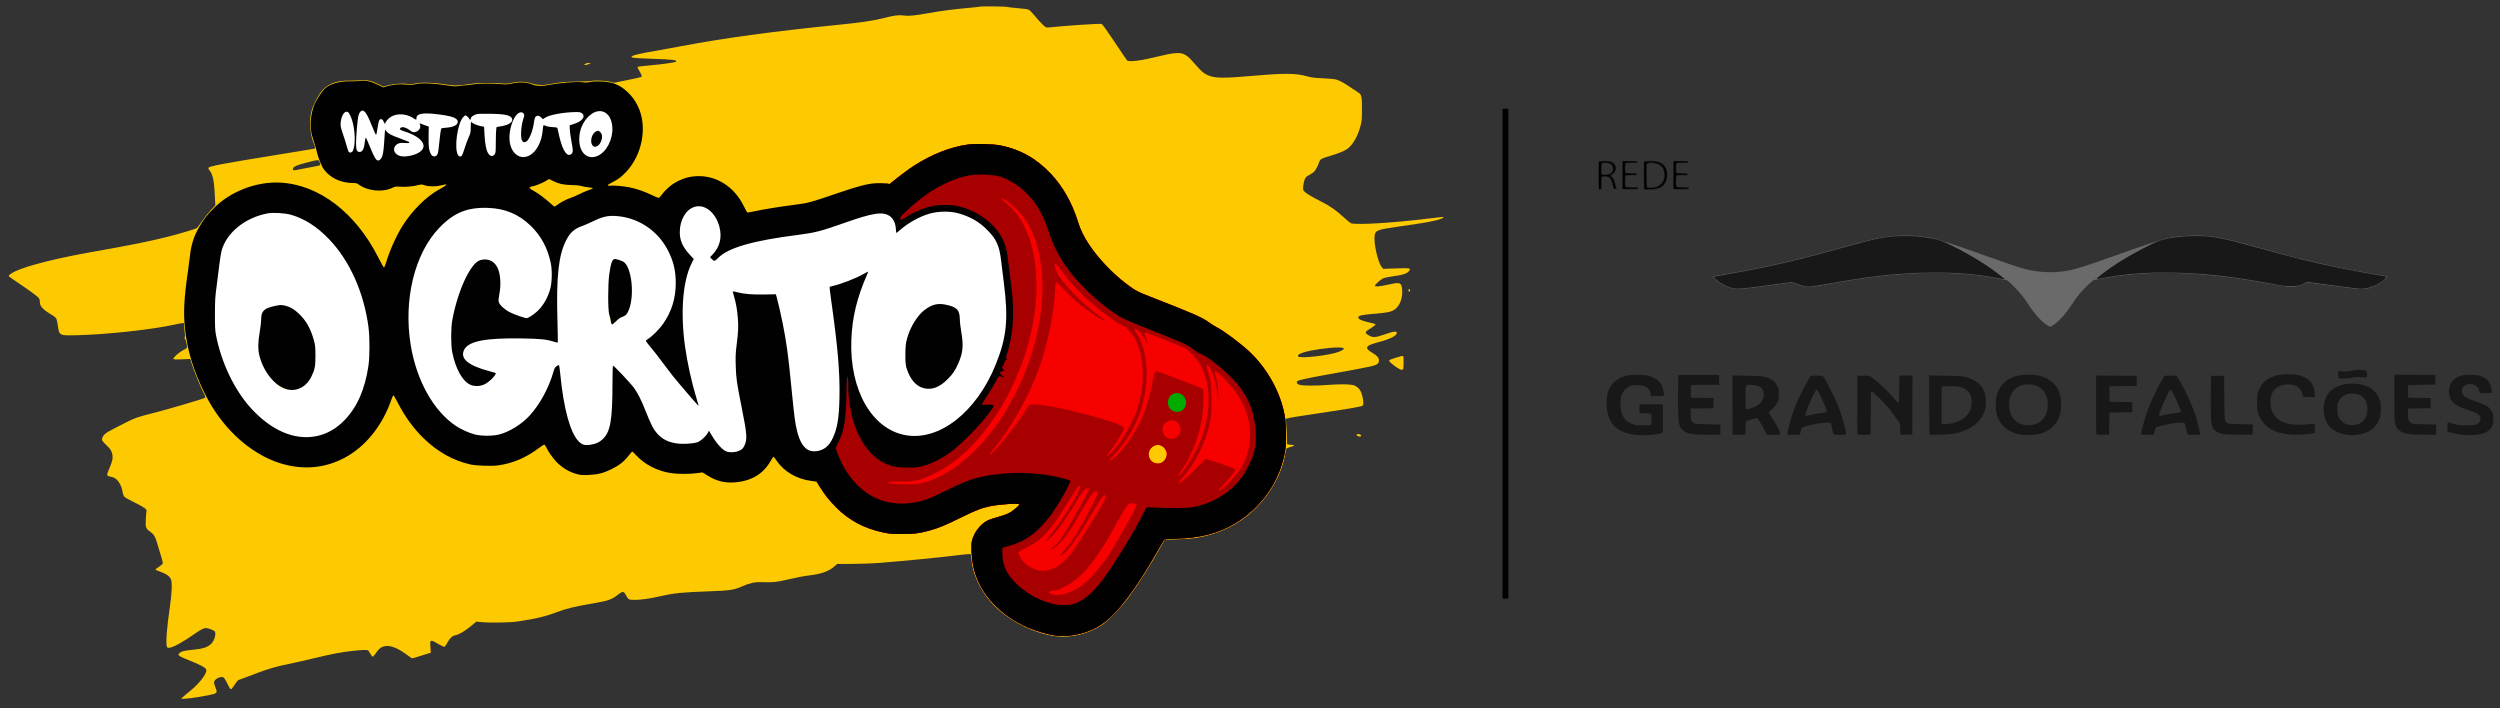 <?xml version="1.0" encoding="UTF-8" standalone="no"?>
<!-- Created with Inkscape (http://www.inkscape.org/) -->

<svg
   xmlns:dc="http://purl.org/dc/elements/1.1/"
   xmlns:cc="http://creativecommons.org/ns#"
   xmlns:rdf="http://www.w3.org/1999/02/22-rdf-syntax-ns#"
   xmlns:svg="http://www.w3.org/2000/svg"
   xmlns="http://www.w3.org/2000/svg"
   xmlns:sodipodi="http://sodipodi.sourceforge.net/DTD/sodipodi-0.dtd"
   xmlns:inkscape="http://www.inkscape.org/namespaces/inkscape"
   width="353"
   height="100"
   viewBox="0 0 93.398 26.458"
   version="1.1"
   id="svg8"
   inkscape:version="0.92.3 (2405546, 2018-03-11)"
   sodipodi:docname="logo.svg">
  <rect x="0" y="0" width="93.398" height="26.458" fill="#333333" stroke="none"/>
  <defs
     id="defs2">
    <clipPath
       id="clipPath861"
       clipPathUnits="userSpaceOnUse">
      <path
         inkscape:connector-curvature="0"
         id="path859-3"
         d="M 0,567.878 H 1134.687 V 0 H 0 Z" />
    </clipPath>
  </defs>
  <sodipodi:namedview
     id="base"
     pagecolor="#ffffff"
     bordercolor="#666666"
     borderopacity="1.0"
     inkscape:pageopacity="0.0"
     inkscape:pageshadow="2"
     inkscape:zoom="2.8791942"
     inkscape:cx="116.59297"
     inkscape:cy="46.551602"
     inkscape:document-units="px"
     inkscape:current-layer="layer1"
     showgrid="false"
     inkscape:window-width="1920"
     inkscape:window-height="1027"
     inkscape:window-x="-8"
     inkscape:window-y="-8"
     inkscape:window-maximized="1"
     units="px" />
  <g
     inkscape:label="Camada 1"
     inkscape:groupmode="layer"
     id="layer1"
     transform="translate(0,-270.542)">
    <g
       id="g888"
       transform="matrix(0.408,0,0,0.408,53.139,235.483)">
      <g
         transform="matrix(0.152,0,0,0.152,167.415,308.406)"
         id="g835">
        <g
           transform="translate(-48.307,-750.408)"
           id="g867">
          <g
             id="g860">
            <path
               sodipodi:nodetypes="ccccccccccccccscsccsccccssscccccscccscscsccsccccscscscccccscccccccccssccccsccccccc"
               inkscape:connector-curvature="0"
               id="path845"
               d="m -676.779,-517.4 c -3.605,-2.347 -7.615,-6.821 -11.544,-12.877 -2.79,-4.302 -5.318,-7.335 -9.426,-11.311 -2.762,-2.674 -3.333,-3.109 -4.076,-3.111 -0.475,0 -2.599,-0.354 -4.72,-0.784 -20.794,-4.215 -46.626,-4.528 -74.989,-0.91 -6.781,0.865 -15.346,2.19 -22.886,3.54 -13.748,2.462 -13.723,2.458 -16.536,2.306 -2.932,-0.159 -4.734,-0.62 -7.214,-1.848 l -1.658,-0.821 -2.311,0.3 c -1.271,0.165 -7.609,1.032 -14.085,1.927 -14.143,1.953 -17.189,2.155 -20.381,1.349 -2.458,-0.62 -5.378,-1.911 -7.332,-3.24 -1.925,-1.309 -4.036,-3.165 -4.036,-3.549 0,-0.399 -0.212,-0.351 7.011,-1.578 22.422,-3.808 43.204,-8.479 65.352,-14.688 19.763,-5.54 23.822,-6.558 30.472,-7.643 9.147,-1.492 19.281,-1.311 29.059,0.518 3.396,0.635 17.617,5.313 32.147,10.574 11.75,4.255 20.409,7.163 23.945,8.042 8.128,2.021 15.657,2.456 23.311,1.346 6.475,-0.939 11.734,-2.548 31.325,-9.585 13.994,-5.026 27.931,-9.669 30.692,-10.224 8.743,-1.759 18.896,-2.158 27.252,-1.073 6.604,0.858 11.942,2.118 27.914,6.588 13.424,3.758 15.725,4.378 23.019,6.204 15.896,3.979 30.957,7.12 48.256,10.064 3.403,0.579 6.261,1.128 6.35,1.221 0.321,0.331 -3.376,3.449 -5.553,4.684 -1.222,0.693 -3.174,1.579 -4.339,1.969 -1.926,0.645 -2.475,0.709 -6.085,0.703 -3.371,-0.005 -5.602,-0.234 -14.817,-1.523 -5.966,-0.835 -12.336,-1.71 -14.155,-1.946 l -3.307,-0.429 -1.984,0.977 c -2.261,1.113 -5.229,1.764 -8.047,1.764 -1.142,0 -4.899,-0.536 -9.303,-1.328 -19.632,-3.53 -31.154,-5.144 -44.298,-6.205 -22.213,-1.794 -42.382,-0.943 -59.601,2.516 -2.149,0.432 -4.261,0.785 -4.695,0.785 -0.621,0 -1.297,0.471 -3.193,2.226 -4.55,4.21 -7.212,7.393 -10.866,12.988 -3.499,5.358 -7.219,9.518 -10.499,11.741 -2.213,1.5 -2.368,1.513 -4.167,0.342 z m -174.664,-23.193 c 4.877,-0.654 11.422,-1.543 14.545,-1.977 3.123,-0.434 6.023,-0.814 6.444,-0.845 0.442,-0.033 1.608,0.353 2.751,0.909 1.091,0.531 2.902,1.149 4.024,1.372 3.719,0.742 3.781,0.735 20.318,-2.199 21.397,-3.796 37.385,-5.474 55.033,-5.775 15.826,-0.27 29.368,0.807 41.804,3.326 3.562,0.721 4.496,0.806 3.813,0.344 -0.15,-0.101 -1.124,-0.87 -2.165,-1.709 -7.138,-5.75 -17.752,-12.341 -28.371,-17.618 -6.683,-3.321 -8.827,-4.083 -13.858,-4.926 -6.141,-1.029 -9.516,-1.308 -15.643,-1.295 -10.382,0.022 -16.319,1.142 -37.174,7.01 -27.461,7.728 -45.049,11.763 -70.753,16.233 -3.771,0.656 -6.901,1.237 -6.956,1.292 -0.168,0.168 2.479,2.439 4.087,3.506 1.953,1.296 5.155,2.678 7.27,3.138 2.776,0.603 5.578,0.454 14.83,-0.786 z m 368.095,0.675 c 3.598,-0.867 7.221,-2.787 9.922,-5.26 1.434,-1.313 1.338,-1.422 -1.664,-1.873 -3.84,-0.577 -20.512,-3.668 -26.418,-4.897 -15.866,-3.303 -28.078,-6.32 -46.627,-11.52 -23.15,-6.49 -28.706,-7.55 -39.459,-7.523 -8.618,0.022 -17.264,1.21 -21.96,3.018 -5.155,1.984 -16.353,7.947 -23.771,12.657 -6.439,4.088 -14.148,9.877 -13.362,10.033 0.241,0.048 2.265,-0.27 4.498,-0.706 12.241,-2.392 25.215,-3.385 40.705,-3.117 18.761,0.325 34.781,2.09 58.552,6.45 8.405,1.542 9.983,1.759 12.886,1.771 3.668,0.016 6.04,-0.522 8.599,-1.951 l 1.323,-0.739 4.63,0.653 c 16.652,2.347 25.577,3.475 27.649,3.493 1.511,0.013 3.155,-0.166 4.498,-0.489 z"
               style="fill:#6a6a6a;stroke-width:0.265" />
            <path
               sodipodi:nodetypes="cccccccccccccscccccccccccccccccsccccccccccsccccccccsccccccsccccccccccscccccccssccscccscscccccccccccccccccccccccscccccccscscccccccccccscccccccccscccccscccscccccsccssccscccccccsscccccccccccssccccscscccccccscccsccccsccccccccccccccccccccccccccscccccccccccscscccsccscccsccccccccccscssccccscscscscccccccccccccccccccccccccscccccccccccccccccccscsccccccsccscccccccccscccccscccccccccccccccccccscccccssccccccccscccsscccccsccccccscssscccssccccscccccscsscsccccsccccccscscssscccscscscccsccsssssssssscssscccsscccscscssscccssscscccsccsscssssscacssscccss"
               inkscape:connector-curvature="0"
               id="path839"
               d="m -925.07,-451.332 c -7.501,-0.865 -12.609,-3.922 -15.038,-9 -1.525,-3.189 -2.016,-5.675 -2.005,-10.149 0.015,-5.757 1.088,-8.933 4.111,-12.164 1.804,-1.928 4.533,-3.466 7.64,-4.305 2.487,-0.672 11.037,-0.656 13.473,0.025 3.651,1.02 6.439,2.962 7.773,5.413 0.83,1.525 1.569,4.489 1.456,5.84 l -0.08,0.957 -3.903,0.073 -3.903,0.073 -0.003,-0.735 c -0.005,-2.376 -1.52,-4.462 -3.922,-5.399 -1.192,-0.465 -2.044,-0.586 -4.147,-0.586 -3.507,0 -5.219,0.637 -7.297,2.715 -2.027,2.027 -2.675,3.737 -2.829,7.469 -0.325,7.847 2.41,12.184 8.671,13.751 1.928,0.483 9.055,0.467 9.644,-0.021 0.55,-0.456 0.604,-6.136 0.063,-6.585 -0.198,-0.164 -1.766,-0.321 -3.638,-0.363 l -3.289,-0.075 v -2.646 -2.646 h 7.011 7.011 l 0.064,8.334 c 0.035,4.584 -0.032,8.485 -0.151,8.669 -0.118,0.184 -1.04,0.506 -2.049,0.714 -4.23,0.875 -10.318,1.139 -14.666,0.638 z m 233.23,0.018 c -8.075,-1.09 -13.62,-5.708 -15.388,-12.817 -0.324,-1.302 -0.461,-2.912 -0.46,-5.424 0,-5.847 1.33,-9.456 4.726,-12.832 3.658,-3.638 8.173,-5.184 15.092,-5.169 10.401,0.023 17.049,4.499 19.083,12.849 0.656,2.693 0.597,8.075 -0.117,10.746 -1.746,6.53 -6.391,10.813 -13.312,12.274 -2.447,0.517 -7.193,0.7 -9.622,0.373 z m 7.559,-6.226 c 3.703,-1.083 6.462,-4.05 7.544,-8.114 0.546,-2.05 0.483,-6.153 -0.123,-8.101 -1.587,-5.098 -5.603,-7.971 -11.143,-7.971 -7.118,0 -11.648,4.72 -11.639,12.128 0.005,3.997 0.963,6.783 3.131,9.106 1.433,1.535 2.534,2.237 4.495,2.864 1.936,0.619 5.768,0.663 7.734,0.087 z m 188.365,6.212 c -4.462,-0.506 -8.202,-2.255 -10.65,-4.979 -4.678,-5.208 -4.828,-15.053 -0.313,-20.562 4.47,-5.455 16.117,-7.019 23.886,-3.208 3.343,1.64 5.995,5.047 6.956,8.934 0.527,2.134 0.453,7.164 -0.135,9.114 -1.916,6.357 -6.539,9.9 -13.979,10.713 -2.832,0.309 -2.923,0.309 -5.765,-0.013 z m 6.893,-6.499 c 3.596,-1.611 5.426,-4.957 5.233,-9.568 -0.157,-3.761 -1.761,-6.478 -4.661,-7.897 -2.097,-1.026 -5.828,-1.195 -8.033,-0.364 -1.967,0.741 -3.635,2.247 -4.601,4.156 -0.741,1.463 -0.783,1.723 -0.777,4.723 0.007,3.684 0.389,4.838 2.282,6.891 1.917,2.08 3.821,2.798 7.104,2.679 1.549,-0.056 2.624,-0.249 3.453,-0.621 z m 62.304,6.5 c -2.352,-0.248 -5.266,-0.814 -7.435,-1.444 l -1.437,-0.418 v -2.92 c 0,-2.676 0.039,-2.904 0.463,-2.733 0.255,0.103 1.832,0.547 3.506,0.988 2.735,0.72 3.47,0.804 7.276,0.834 4.9,0.037 6.363,-0.262 7.674,-1.574 1.704,-1.704 1.348,-4.019 -0.83,-5.4 -0.622,-0.395 -3.012,-1.349 -5.311,-2.122 -4.902,-1.647 -7.168,-2.72 -8.819,-4.177 -3.077,-2.715 -3.986,-7.686 -2.125,-11.615 1.235,-2.607 3.782,-4.432 7.357,-5.271 2.596,-0.61 8.584,-0.386 10.784,0.403 3.862,1.385 5.866,3.741 6.512,7.657 0.459,2.778 0.582,2.685 -3.593,2.685 -3.233,0 -3.58,-0.045 -3.582,-0.463 -0.007,-2.14 -1.515,-4.11 -3.613,-4.72 -4.821,-1.401 -8.737,2.47 -6.317,6.245 0.811,1.266 2.514,2.131 7.59,3.854 6.425,2.182 8.525,3.536 9.934,6.404 0.655,1.335 0.742,1.807 0.742,4.025 0,2.966 -0.511,4.712 -1.832,6.255 -0.995,1.162 -2.927,2.307 -4.864,2.882 -2.736,0.813 -7.805,1.074 -12.081,0.624 z m -461.659,-0.261 c -4.34,-0.358 -6.874,-1.307 -8.471,-3.173 -2.072,-2.42 -2.335,-4.851 -2.236,-20.616 l 0.076,-12.039 h 12.303 12.303 l 0.075,2.977 0.075,2.977 -8.277,0.004 c -4.552,0.003 -8.429,0.101 -8.615,0.219 -0.255,0.161 -0.32,1.129 -0.265,3.899 l 0.074,3.684 6.821,0.071 6.821,0.071 -0.074,3.104 -0.074,3.104 -6.834,0.071 -6.834,0.071 0.087,3.417 c 0.097,3.804 0.324,4.392 2.099,5.438 0.824,0.485 1.512,0.54 8.307,0.661 l 7.408,0.132 0.076,2.74 c 0.05,1.793 -0.03,2.867 -0.231,3.109 -0.247,0.298 -1.44,0.362 -6.161,0.332 -3.22,-0.02 -7.024,-0.134 -8.454,-0.251 z m 22.229,0.119 c -0.101,-0.101 -0.183,-8.154 -0.183,-17.896 v -17.712 l 8.533,0.133 c 9.32,0.145 10.823,0.335 13.834,1.743 2.237,1.047 3.66,2.408 4.677,4.474 0.746,1.515 0.868,2.063 0.958,4.301 0.127,3.152 -0.305,4.822 -1.842,7.122 -0.603,0.904 -1.787,2.199 -2.63,2.878 -0.843,0.679 -1.541,1.401 -1.551,1.604 -0.01,0.203 0.797,1.572 1.792,3.043 2.906,4.292 5.321,9.176 4.978,10.069 -0.133,0.345 -0.762,0.41 -3.936,0.407 -2.078,-0.003 -3.908,-0.091 -4.067,-0.198 -0.159,-0.107 -0.836,-1.355 -1.504,-2.773 -1.706,-3.618 -3.999,-7.078 -4.692,-7.078 -0.752,0 -5.822,1.526 -6.25,1.881 -0.252,0.209 -0.368,1.357 -0.421,4.165 l -0.073,3.876 -3.719,0.073 c -2.046,0.04 -3.802,-0.01 -3.903,-0.11 z m 10.687,-15.731 c 5.555,-1.817 8.032,-4.418 8.018,-8.423 -0.013,-3.813 -2.119,-5.454 -7.39,-5.759 -3.807,-0.22 -3.561,-0.725 -3.561,7.325 0,3.616 0.072,6.762 0.161,6.993 0.213,0.554 0.74,0.528 2.772,-0.137 z m 22.285,15.47 c -0.452,-1.179 3.055,-13.089 5.592,-18.989 2.219,-5.16 7.08,-14.445 8.291,-15.835 0.344,-0.395 0.893,-0.463 3.761,-0.463 2.868,0 3.416,0.068 3.76,0.463 1.4,1.611 6.485,11.426 8.654,16.708 2.568,6.252 5.66,16.997 5.22,18.144 -0.128,0.334 -0.766,0.404 -3.703,0.404 -2.528,0 -3.62,-0.095 -3.8,-0.331 -0.138,-0.182 -0.519,-1.635 -0.846,-3.229 -0.861,-4.202 -0.604,-3.958 -3.958,-3.759 -3.226,0.191 -6.437,0.715 -10.206,1.664 -4.198,1.057 -4.284,1.111 -4.635,2.92 -0.565,2.913 -0.282,2.735 -4.38,2.735 -3.069,0 -3.61,-0.062 -3.751,-0.431 z m 13.985,-11.6 c 2.328,-0.557 8.126,-1.463 9.361,-1.463 0.227,0 0.383,-0.256 0.383,-0.627 0,-1.265 -5.041,-12.517 -5.824,-13.001 -0.508,-0.314 -0.963,0.353 -2.847,4.176 -2.958,6.002 -4.907,11.569 -4.049,11.569 0.134,0 1.473,-0.294 2.977,-0.654 z m 28.122,11.7 c -0.07,-0.182 -0.096,-8.189 -0.058,-17.793 l 0.069,-17.462 3.443,-0.073 c 3.388,-0.072 3.461,-0.061 4.63,0.681 3.801,2.413 10.563,8.777 14.395,13.548 0.993,1.237 2,2.249 2.237,2.249 0.388,0 0.438,-0.833 0.501,-8.268 l 0.07,-8.268 h 3.967 3.967 l -0.068,17.793 -0.068,17.793 h -3.572 -3.572 l -0.132,-3.309 -0.132,-3.309 -1.824,-2.644 c -1.003,-1.454 -2.788,-3.894 -3.968,-5.422 -2.69,-3.486 -10.5,-11.377 -11.26,-11.377 -0.54,0 -0.543,0.066 -0.543,12.779 0,9.587 -0.079,12.859 -0.318,13.097 -0.457,0.457 -7.588,0.445 -7.763,-0.013 z m 43.469,0.187 c -0.109,-0.115 -0.198,-8.179 -0.198,-17.919 v -17.71 l 9.459,0.127 c 11.061,0.149 12.808,0.398 16.867,2.413 5.392,2.676 7.845,6.905 7.825,13.491 -0.01,3.121 -0.457,5.11 -1.731,7.704 -2.831,5.762 -9.272,9.837 -18,11.385 -2.588,0.459 -13.885,0.864 -14.221,0.509 z m 13.997,-6.874 c 2.736,-0.666 5.919,-2.296 7.697,-3.942 2.741,-2.538 3.929,-5.569 3.707,-9.46 -0.158,-2.766 -0.959,-4.675 -2.577,-6.136 -2.487,-2.247 -4.923,-2.854 -11.053,-2.753 l -4.429,0.072 -0.069,11.112 c -0.038,6.112 -0.005,11.279 0.073,11.482 0.184,0.479 4.031,0.262 6.651,-0.376 z m 86.53,6.848 c -0.101,-0.101 -0.183,-8.142 -0.183,-17.869 v -17.686 l 12.237,0.069 12.237,0.069 v 3.043 3.043 l -8.202,0.132 -8.202,0.132 v 4.63 4.63 l 6.879,0.132 6.879,0.132 v 3.043 3.043 l -6.879,0.132 -6.879,0.132 -0.132,6.615 -0.132,6.615 -3.719,0.073 c -2.046,0.04 -3.802,-0.01 -3.903,-0.11 z m 26.968,-0.044 c -0.431,-0.697 2.536,-11.166 4.776,-16.852 2.353,-5.975 8.38,-17.751 9.444,-18.455 0.165,-0.109 1.848,-0.169 3.74,-0.132 l 3.44,0.066 1.524,2.514 c 3.836,6.327 8.258,16.188 10.335,23.045 1.163,3.84 2.372,9.184 2.188,9.665 -0.108,0.283 -0.917,0.362 -3.653,0.359 -1.933,-0.003 -3.64,-0.091 -3.793,-0.198 -0.154,-0.107 -0.545,-1.479 -0.871,-3.05 -0.903,-4.359 -0.763,-4.157 -2.879,-4.151 -3.241,0.009 -9.142,1.017 -13.247,2.263 -2.424,0.736 -2.421,0.732 -3.013,3.42 l -0.349,1.587 -3.75,0.073 c -2.063,0.04 -3.814,-0.029 -3.891,-0.154 z m 14.169,-11.818 c 1.503,-0.36 4.218,-0.846 6.034,-1.08 3.585,-0.462 3.711,-0.498 3.711,-1.055 0,-1.27 -5.234,-12.642 -5.944,-12.914 -0.237,-0.091 -0.603,0.155 -0.943,0.632 -1.59,2.233 -6.54,13.909 -6.234,14.706 0.182,0.474 0.184,0.474 3.376,-0.29 z m 37.394,11.761 c -6.409,-0.538 -8.698,-2.446 -9.405,-7.843 -0.163,-1.246 -0.241,-7.135 -0.196,-14.772 l 0.076,-12.7 h 3.969 3.969 l 0.132,13.229 c 0.15,14.967 0.081,14.481 2.173,15.361 0.968,0.407 2.154,0.494 8.088,0.591 l 6.953,0.113 -0.074,3.08 -0.074,3.08 -6.615,0.031 c -3.638,0.017 -7.686,-0.059 -8.996,-0.169 z m 36.946,-0.031 c -9.549,-0.999 -15.741,-5.428 -18.073,-12.927 -0.541,-1.74 -0.617,-2.521 -0.617,-6.35 0,-3.861 0.071,-4.58 0.615,-6.218 1.847,-5.562 5.807,-8.911 12.085,-10.221 2.755,-0.575 8.366,-0.696 11.016,-0.237 6.939,1.2 10.564,4.932 11.003,11.326 l 0.15,2.191 -3.672,-0.074 -3.672,-0.074 -0.207,-1.455 c -0.583,-4.092 -4.137,-6.35 -9.457,-6.008 -6.393,0.411 -9.79,4.179 -9.79,10.86 0,5.919 3.117,10.304 8.667,12.192 2.546,0.866 5.021,1.212 8.658,1.212 2.802,0 7.332,-0.346 8.802,-0.672 0.589,-0.131 0.595,-0.102 0.595,2.756 v 2.888 l -1.654,0.286 c -2.149,0.371 -8.319,0.835 -10.517,0.791 -0.946,-0.019 -2.716,-0.139 -3.932,-0.266 z m 74.709,0.025 c -6.862,-0.593 -9.615,-2.625 -10.44,-7.704 -0.16,-0.988 -0.273,-7.139 -0.274,-14.975 l -0.003,-13.298 12.369,0.069 12.369,0.069 v 2.91 2.91 l -8.202,0.142 c -4.511,0.078 -8.235,0.167 -8.275,0.198 -0.04,0.031 -0.04,1.753 0,3.827 l 0.073,3.77 6.821,0.071 6.821,0.071 -0.074,3.104 -0.074,3.104 -6.834,0.071 -6.834,0.071 0.087,3.417 c 0.097,3.804 0.324,4.392 2.099,5.438 0.82,0.483 1.513,0.541 7.91,0.661 l 7.011,0.132 v 3.043 3.043 l -6.085,0.031 c -3.347,0.017 -7.157,-0.062 -8.467,-0.175 z m -43.789,-33.826 c -0.622,-0.172 -0.666,-0.303 -0.738,-2.198 l -0.077,-2.015 2.609,0.144 c 2.08,0.115 3.193,0.024 5.493,-0.447 3.274,-0.671 5.764,-0.762 7.754,-0.285 1.563,0.375 1.708,0.644 1.578,2.934 -0.081,1.424 -0.091,1.44 -0.876,1.373 -4.554,-0.39 -5.389,-0.372 -8.049,0.171 -2.689,0.548 -6.328,0.701 -7.693,0.323 z m -365.595,-54.406 c -2.115,-0.459 -5.317,-1.841 -7.27,-3.138 -1.608,-1.067 -4.255,-3.338 -4.087,-3.506 0.055,-0.055 3.185,-0.636 6.956,-1.292 25.704,-4.471 43.292,-8.506 70.753,-16.233 20.855,-5.868 26.791,-6.988 37.174,-7.01 6.128,-0.013 9.502,0.266 15.643,1.295 5.031,0.843 7.174,1.605 13.858,4.926 10.619,5.277 21.233,11.868 28.371,17.618 1.041,0.839 2.016,1.608 2.165,1.709 0.682,0.461 -0.251,0.377 -3.813,-0.344 -17.702,-3.584 -39.263,-4.341 -63.103,-2.215 -9.537,0.851 -21.78,2.543 -33.734,4.664 -16.536,2.934 -16.599,2.941 -20.318,2.199 -1.122,-0.224 -2.932,-0.841 -4.024,-1.372 -1.143,-0.556 -2.309,-0.942 -2.751,-0.909 -0.422,0.031 -3.321,0.411 -6.444,0.845 -23.521,3.267 -25.985,3.499 -29.375,2.763 z m 365.727,-1.052 c -5.675,-0.775 -12.402,-1.703 -14.949,-2.062 l -4.63,-0.653 -1.323,0.739 c -2.559,1.429 -4.931,1.967 -8.599,1.951 -2.902,-0.013 -4.48,-0.23 -12.886,-1.771 -23.771,-4.36 -39.791,-6.125 -58.552,-6.45 -15.49,-0.269 -28.463,0.725 -40.705,3.117 -2.233,0.436 -4.257,0.754 -4.498,0.706 -0.787,-0.156 6.922,-5.945 13.362,-10.033 7.418,-4.71 18.616,-10.672 23.771,-12.657 4.697,-1.808 13.342,-2.996 21.96,-3.018 10.754,-0.027 16.31,1.032 39.459,7.523 18.549,5.201 30.76,8.218 46.627,11.52 5.905,1.229 22.578,4.32 26.418,4.897 3.001,0.451 3.098,0.56 1.664,1.873 -3.983,3.646 -9.368,5.793 -14.42,5.749 -1.31,-0.011 -7.025,-0.655 -12.7,-1.431 z m -418.902,-58.234 c -0.465,-0.211 -0.482,-16.65 -0.018,-16.937 0.591,-0.365 5.737,-0.443 7.418,-0.112 2.167,0.426 3.302,1.033 4.632,2.476 2.993,3.247 2.407,10.076 -1.093,12.746 -1.775,1.354 -3.419,1.787 -7.169,1.887 -1.892,0.05 -3.588,0.024 -3.77,-0.059 z m 8.501,-0.907 c 1.983,-0.747 3.394,-2.025 4.318,-3.913 0.641,-1.309 0.731,-1.803 0.735,-4.03 0.005,-2.307 -0.067,-2.68 -0.794,-4.107 -1.615,-3.168 -5.21,-4.487 -10.805,-3.962 l -2.021,0.189 v 8.16 c 0,7.542 0.035,8.171 0.463,8.299 0.255,0.077 1.832,0.096 3.506,0.044 2.324,-0.073 3.41,-0.234 4.599,-0.681 z m -6.914,-0.284 c -0.248,-0.257 -0.331,-2.119 -0.331,-7.425 0,-8.217 -0.23,-7.629 2.983,-7.629 5.013,0 7.787,2.32 8.072,6.75 0.234,3.643 -1.247,6.452 -4.122,7.817 -1.531,0.727 -6.05,1.061 -6.603,0.487 z m 4.952,-0.26 c 3.068,-0.658 5.124,-3.1 5.469,-6.493 0.481,-4.741 -2.136,-7.705 -7.042,-7.976 -1.094,-0.06 -2.317,0.018 -2.717,0.173 l -0.728,0.283 v 6.873 c 0,6.266 0.041,6.896 0.463,7.142 0.613,0.357 2.886,0.356 4.555,-0.003 z m -33.946,1.169 c -0.097,-0.097 -0.176,-3.851 -0.176,-8.343 0,-7.529 0.036,-8.181 0.463,-8.356 0.255,-0.105 1.892,-0.188 3.638,-0.185 3.511,0.006 4.279,0.244 5.514,1.713 0.799,0.949 1.1,2.249 0.844,3.64 -0.132,0.715 -0.546,1.335 -1.485,2.221 -0.716,0.676 -1.302,1.284 -1.302,1.352 0,0.068 0.395,0.542 0.878,1.054 0.704,0.746 1.019,1.475 1.59,3.675 0.902,3.479 0.903,3.458 -0.148,3.357 -0.849,-0.082 -0.862,-0.105 -1.585,-2.8 -0.841,-3.137 -1.223,-3.825 -2.443,-4.404 -1.042,-0.494 -3.34,-0.556 -3.794,-0.102 -0.215,0.215 -0.318,1.452 -0.318,3.836 v 3.519 h -0.75 c -0.412,0 -0.829,-0.079 -0.926,-0.176 z m 1.411,-3.607 c 0,-2.384 0.102,-3.621 0.318,-3.836 0.177,-0.177 1.025,-0.317 1.918,-0.317 2.747,0.003 4.008,1.2 4.765,4.531 0.589,2.591 0.845,3.141 1.459,3.141 0.295,0 0.536,-0.046 0.536,-0.103 0,-0.057 -0.302,-1.267 -0.672,-2.688 -0.75,-2.886 -1.243,-3.89 -2.151,-4.376 -0.884,-0.473 -0.761,-1.101 0.328,-1.687 1.281,-0.69 1.961,-1.726 2.126,-3.24 0.362,-3.318 -2.792,-5.033 -8.194,-4.455 l -1.757,0.188 v 8.181 8.181 h 0.661 0.661 z m 0.463,-4.95 c -0.4,-0.249 -0.463,-0.729 -0.463,-3.529 0,-2.168 0.105,-3.346 0.318,-3.559 0.188,-0.188 1.077,-0.315 2.183,-0.312 3.307,0.01 4.908,1.224 4.908,3.72 0,1.408 -0.788,2.7 -1.996,3.273 -1.148,0.545 -4.31,0.805 -4.949,0.406 z m 4.699,-0.643 c 2.562,-1.071 2.596,-4.85 0.055,-6.056 -1.098,-0.521 -4.156,-0.603 -4.635,-0.124 -0.34,0.34 -0.466,6.06 -0.141,6.385 0.329,0.329 3.804,0.178 4.721,-0.205 z m 7.658,9.043 c -0.07,-0.183 -0.096,-4.023 -0.058,-8.533 l 0.07,-8.199 h 4.498 c 4.463,0 4.499,0.005 4.582,0.595 0.084,0.591 0.059,0.595 -3.321,0.595 -2.296,0 -3.509,0.103 -3.723,0.318 -0.2,0.2 -0.318,1.205 -0.318,2.725 0,1.52 0.117,2.525 0.318,2.725 0.211,0.211 1.364,0.318 3.44,0.318 h 3.122 v 0.661 0.661 h -3.122 c -2.075,0 -3.229,0.106 -3.44,0.318 -0.209,0.209 -0.318,1.323 -0.318,3.254 0,1.931 0.109,3.046 0.318,3.254 0.215,0.215 1.452,0.318 3.836,0.318 h 3.519 v 0.661 0.661 h -4.639 c -3.486,0 -4.67,-0.083 -4.766,-0.333 z m 9.14,-0.328 c 0,-0.333 -0.567,-0.397 -3.519,-0.397 -2.384,0 -3.621,-0.102 -3.836,-0.318 -0.212,-0.212 -0.318,-1.382 -0.318,-3.519 0,-2.137 0.106,-3.307 0.318,-3.519 0.211,-0.211 1.364,-0.318 3.44,-0.318 2.599,0 3.122,-0.067 3.122,-0.397 0,-0.33 -0.523,-0.397 -3.122,-0.397 -2.075,0 -3.229,-0.106 -3.44,-0.318 -0.205,-0.205 -0.318,-1.264 -0.318,-2.99 0,-1.726 0.112,-2.785 0.318,-2.99 0.214,-0.214 1.423,-0.318 3.704,-0.318 2.834,0 3.387,-0.065 3.387,-0.397 0,-0.337 -0.661,-0.397 -4.366,-0.397 h -4.366 v 8.334 8.334 h 4.498 c 3.822,0 4.498,-0.06 4.498,-0.397 z m 21.551,0.328 c -0.07,-0.183 -0.096,-4.023 -0.058,-8.533 l 0.07,-8.199 h 4.498 c 4.463,0 4.499,0.005 4.582,0.595 0.084,0.591 0.059,0.595 -3.321,0.595 -2.296,0 -3.509,0.103 -3.723,0.318 -0.2,0.2 -0.318,1.205 -0.318,2.725 0,1.52 0.117,2.525 0.318,2.725 0.211,0.211 1.364,0.318 3.44,0.318 h 3.122 v 0.661 0.661 h -3.122 c -2.075,0 -3.229,0.106 -3.44,0.318 -0.209,0.209 -0.318,1.323 -0.318,3.254 0,1.931 0.109,3.046 0.318,3.254 0.215,0.215 1.452,0.318 3.836,0.318 h 3.519 v 0.661 0.661 h -4.639 c -3.486,0 -4.67,-0.083 -4.766,-0.333 z m 9.14,-0.328 c 0,-0.333 -0.567,-0.397 -3.519,-0.397 -2.384,0 -3.621,-0.102 -3.836,-0.318 -0.212,-0.212 -0.318,-1.382 -0.318,-3.519 0,-2.137 0.106,-3.307 0.318,-3.519 0.211,-0.211 1.364,-0.318 3.44,-0.318 2.599,0 3.122,-0.067 3.122,-0.397 0,-0.33 -0.523,-0.397 -3.122,-0.397 -2.075,0 -3.229,-0.106 -3.44,-0.318 -0.205,-0.205 -0.318,-1.264 -0.318,-2.99 0,-1.726 0.112,-2.785 0.318,-2.99 0.214,-0.214 1.423,-0.318 3.704,-0.318 2.834,0 3.387,-0.065 3.387,-0.397 0,-0.337 -0.661,-0.397 -4.366,-0.397 h -4.366 v 8.334 8.334 h 4.498 c 3.822,0 4.498,-0.06 4.498,-0.397 z"
               style="fill:#181818;stroke-width:0.265" />
            <path
               sodipodi:nodetypes="csccccscccccssccccsccccsscccscccccscssccccssscsssssssssssccccssssscssssscssscc"
               inkscape:connector-curvature="0"
               id="path837"
               d="m -919.051,-599.365 c -0.428,-0.129 -0.463,-0.757 -0.463,-8.299 v -8.16 l 2.021,-0.189 c 5.595,-0.524 9.19,0.794 10.805,3.962 0.727,1.427 0.799,1.8 0.794,4.107 -0.005,2.227 -0.095,2.72 -0.735,4.03 -1.552,3.173 -4.013,4.441 -8.916,4.594 -1.673,0.052 -3.251,0.032 -3.506,-0.044 z m 7.793,-1.408 c 2.875,-1.365 4.356,-4.174 4.122,-7.817 -0.284,-4.43 -3.058,-6.75 -8.072,-6.75 -3.213,0 -2.983,-0.588 -2.983,7.629 0,5.306 0.083,7.168 0.331,7.425 0.552,0.573 5.071,0.24 6.603,-0.487 z m -35.508,-6.873 v -8.181 l 1.757,-0.188 c 5.401,-0.578 8.556,1.137 8.194,4.455 -0.165,1.514 -0.845,2.55 -2.126,3.24 -1.09,0.587 -1.212,1.215 -0.328,1.687 0.908,0.486 1.401,1.49 2.151,4.376 0.369,1.422 0.672,2.632 0.672,2.688 0,0.057 -0.241,0.103 -0.536,0.103 -0.614,0 -0.87,-0.55 -1.459,-3.141 -0.757,-3.331 -2.018,-4.529 -4.765,-4.531 -0.894,0 -1.741,0.139 -1.918,0.317 -0.215,0.215 -0.318,1.452 -0.318,3.836 v 3.519 h -0.661 -0.661 z m 6.735,-0.695 c 1.208,-0.573 1.996,-1.866 1.996,-3.273 0,-2.496 -1.601,-3.71 -4.908,-3.72 -1.106,-0.003 -1.995,0.124 -2.183,0.312 -0.212,0.212 -0.318,1.391 -0.318,3.559 0,2.801 0.063,3.28 0.463,3.529 0.64,0.398 3.801,0.139 4.949,-0.406 z m 7.552,0.541 v -8.334 h 4.366 c 3.704,0 4.366,0.06 4.366,0.397 0,0.332 -0.553,0.397 -3.387,0.397 -2.281,0 -3.49,0.104 -3.704,0.318 -0.205,0.205 -0.318,1.264 -0.318,2.99 0,1.726 0.112,2.785 0.318,2.99 0.211,0.211 1.364,0.318 3.44,0.318 2.599,0 3.122,0.067 3.122,0.397 0,0.33 -0.523,0.397 -3.122,0.397 -2.075,0 -3.229,0.106 -3.44,0.318 -0.212,0.212 -0.318,1.382 -0.318,3.519 0,2.137 0.106,3.307 0.318,3.519 0.215,0.215 1.452,0.318 3.836,0.318 2.952,0 3.519,0.064 3.519,0.397 0,0.337 -0.676,0.397 -4.498,0.397 h -4.498 z m 30.692,0 v -8.334 h 4.366 c 3.704,0 4.366,0.06 4.366,0.397 0,0.332 -0.553,0.397 -3.387,0.397 -2.281,0 -3.49,0.104 -3.704,0.318 -0.205,0.205 -0.318,1.264 -0.318,2.99 0,1.726 0.112,2.785 0.318,2.99 0.211,0.211 1.364,0.318 3.44,0.318 2.599,0 3.122,0.067 3.122,0.397 0,0.33 -0.523,0.397 -3.122,0.397 -2.075,0 -3.229,0.106 -3.44,0.318 -0.212,0.212 -0.318,1.382 -0.318,3.519 0,2.137 0.106,3.307 0.318,3.519 0.215,0.215 1.452,0.318 3.836,0.318 2.952,0 3.519,0.064 3.519,0.397 0,0.337 -0.676,0.397 -4.498,0.397 h -4.498 z"
               style="fill:#000000;stroke-width:0.265" />
          </g>
          <path
             inkscape:connector-curvature="0"
             style="opacity:1;vector-effect:none;fill:#000000;fill-opacity:1;fill-rule:evenodd;stroke:none;stroke-width:0.794;stroke-linecap:square;stroke-linejoin:miter;stroke-miterlimit:4;stroke-dasharray:none;stroke-dashoffset:0;stroke-opacity:1;paint-order:markers stroke fill"
             d="m -1004.247,-647.752 h 2.33 c 0.329,0 0.594,0.265 0.594,0.594 v 293.94 c 0,0.329 -0.265,0.594 -0.594,0.594 h -2.33 c -0.329,0 -0.594,-0.265 -0.594,-0.594 v -293.94 c 0,-0.329 0.265,-0.594 0.594,-0.594 z"
             id="rect854" />
        </g>
      </g>
      <g
         transform="matrix(0.199,0,0,0.199,-30.284,92.963)"
         id="g828-4">
        <path
           inkscape:connector-curvature="0"
           id="path838-9"
           d="m -418.216,285.454 c 0.418,-0.427 1.978,-1.749 3.466,-2.939 4.194,-3.352 7.78,-8.06 7.373,-9.681 -0.258,-1.029 -2.563,-2.239 -9.591,-5.032 -1.332,-0.53 -2.632,-1.194 -2.888,-1.477 -0.446,-0.493 -0.44,-0.541 0.129,-1.147 0.736,-0.783 2.127,-1.144 5.782,-1.502 5.111,-0.5 7.073,-1.127 8.853,-2.833 1.5,-1.437 2.389,-4.704 1.554,-5.71 -0.448,-0.539 -3.009,-1.489 -4.017,-1.489 -1.046,0 -2.478,0.751 -5.536,2.9 -5.09,3.578 -9.765,6.111 -11.419,6.189 -0.694,0.033 -0.883,-0.081 -1.038,-0.622 -0.511,-1.781 0.02,-8.662 1.389,-17.992 0.99,-6.745 1.161,-11.797 0.444,-13.097 -0.843,-1.528 -2.138,-2.345 -5.846,-3.689 -0.691,-0.251 -1.254,-0.535 -1.251,-0.632 0.003,-0.097 0.777,-0.683 1.72,-1.303 1.22,-0.802 1.714,-1.289 1.714,-1.69 0,-0.31 -0.468,-2.065 -1.041,-3.901 -0.572,-1.835 -1.343,-4.394 -1.713,-5.685 -0.754,-2.631 -1.477,-3.743 -3.206,-4.933 -1.877,-1.292 -2.08,-1.915 -1.867,-5.753 0.1,-1.796 0.239,-3.416 0.31,-3.6 0.306,-0.798 -1.13,-1.848 -5.284,-3.861 -2.345,-1.137 -4.536,-2.36 -4.868,-2.718 -0.403,-0.434 -0.691,-1.215 -0.867,-2.345 -0.525,-3.37 -2.584,-6.304 -4.731,-6.742 -1.836,-0.374 -2.268,-0.559 -2.354,-1.01 -0.051,-0.265 0.404,-1.61 1.01,-2.989 1.51,-3.429 1.794,-5.073 1.219,-7.051 -0.384,-1.32 -0.739,-1.821 -2.58,-3.64 -1.993,-1.969 -2.124,-2.166 -1.966,-2.959 0.318,-1.589 1.451,-2.605 4.803,-4.308 1.738,-0.883 4.557,-2.331 6.264,-3.218 3.777,-1.962 5.702,-2.617 12.961,-4.413 4.739,-1.172 21.254,-6.007 23.145,-6.775 0.571,-0.232 0.548,-0.307 -1.228,-4.019 -1.709,-3.571 -3.883,-9.057 -4.934,-12.454 l -0.473,-1.528 -3.747,0.177 c -2.989,0.141 -3.791,0.105 -3.965,-0.177 -0.318,-0.515 2.685,-3.186 4.635,-4.122 1.221,-0.586 1.584,-0.894 1.587,-1.343 0.006,-1.043 -0.576,-3.376 -0.949,-3.8 -0.255,-0.291 -0.28,-0.497 -0.084,-0.694 0.197,-0.197 0.196,-0.885 -0.004,-2.317 -0.156,-1.121 -0.283,-2.498 -0.283,-3.061 0,-0.563 -0.112,-1.093 -0.25,-1.178 -0.137,-0.085 -2.191,0.274 -4.564,0.797 -10.103,2.228 -30.832,4.477 -44.271,4.805 -8.465,0.206 -8.362,0.258 -9.03,-4.52 -0.205,-1.463 -0.555,-2.94 -0.779,-3.282 -0.224,-0.342 -0.952,-0.941 -1.619,-1.332 -4.529,-2.656 -5.898,-4.133 -5.898,-6.364 0,-1.052 -0.129,-1.307 -1.148,-2.285 -0.632,-0.605 -3.34,-2.587 -6.019,-4.404 -6.737,-4.569 -7.098,-4.827 -7.11,-5.079 -0.019,-0.418 1.181,-1.268 3.033,-2.149 5.61,-2.669 19.62,-6.162 36.645,-9.135 15.197,-2.655 26.007,-4.836 33.602,-6.78 5.094,-1.304 12.239,-3.423 13.147,-3.899 0.319,-0.167 1.406,-1.554 2.417,-3.082 1.011,-1.528 2.822,-3.827 4.024,-5.11 l 2.186,-2.332 -0.181,-3.838 c -0.338,-7.154 -0.887,-10.04 -2.272,-11.952 -0.44,-0.608 -0.801,-1.216 -0.801,-1.351 0,-0.818 5.696,-1.912 32.544,-6.25 8.513,-1.376 15.746,-2.564 16.073,-2.64 0.764,-0.178 0.75,-0.386 -0.179,-2.775 -1.666,-4.284 -2.051,-10.225 -0.943,-14.552 0.599,-2.34 2.729,-6.636 4.344,-8.761 2.79,-3.672 7.037,-5.37 13.159,-5.261 1.286,0.023 3.535,-0.041 4.998,-0.141 3.223,-0.221 5.015,0.164 8.288,1.78 l 2.216,1.094 2.282,-0.602 c 2.685,-0.708 6.952,-0.987 9.059,-0.591 1.2,0.226 1.784,0.197 3.043,-0.15 2.416,-0.666 8.265,-0.572 13.331,0.214 2.256,0.35 4.696,0.63 5.424,0.622 1.612,-0.018 6.654,-0.547 8.467,-0.889 1.613,-0.304 9.957,-0.323 13.229,-0.03 1.96,0.175 2.728,0.125 4.342,-0.283 2.839,-0.719 6.164,-0.667 8.576,0.134 2.686,0.892 5.474,1.096 8.033,0.589 4.917,-0.975 8.235,-1.291 13.977,-1.333 3.203,-0.023 5.973,-0.134 6.154,-0.246 0.677,-0.419 6.473,-0.201 8.419,0.316 l 1.877,0.499 6.061,-1.228 c 3.334,-0.675 6.21,-1.321 6.392,-1.434 0.523,-0.325 0.404,-0.749 -0.753,-2.666 -0.596,-0.988 -0.983,-1.887 -0.86,-1.998 0.123,-0.111 2.486,-0.403 5.251,-0.65 6.149,-0.549 12.041,-1.371 12.399,-1.729 0.753,-0.753 -1.265,-1.006 -10.664,-1.335 -8.404,-0.294 -9.804,-0.424 -9.804,-0.91 0,-0.596 3.697,-1.504 11.377,-2.794 2.692,-0.452 7.99,-1.416 11.774,-2.142 18.556,-3.559 42.545,-6.835 70.511,-9.632 12.14,-1.214 17.575,-2.009 22.699,-3.323 4.752,-1.218 6.629,-1.446 9.031,-1.099 2.135,0.309 4.743,0.05 11.389,-1.13 5.852,-1.039 11.511,-1.779 18.265,-2.388 2.547,-0.229 4.797,-0.475 5.001,-0.545 0.733,-0.253 11.834,-0.161 12.864,0.107 0.579,0.15 2.83,0.408 5.003,0.572 2.173,0.164 4.328,0.456 4.789,0.649 0.514,0.215 1.623,1.325 2.859,2.862 1.111,1.381 2.746,3.184 3.633,4.005 1.575,1.458 1.642,1.49 2.848,1.35 6.193,-0.717 23.268,-1.86 24.217,-1.622 0.437,0.11 2.121,2.427 6.01,8.272 2.972,4.466 5.561,8.279 5.753,8.473 0.889,0.899 6.624,0.164 14.864,-1.905 5.821,-1.461 9.1,-1.781 10.963,-1.07 1.656,0.633 2.667,1.509 5.537,4.805 2.837,3.257 3.825,4.111 5.801,5.009 3.185,1.448 7.231,1.498 21.223,0.266 14.246,-1.255 19.464,-1.192 24.682,0.297 1.871,0.534 3.227,0.698 7.2,0.871 3.107,0.135 5.351,0.361 6.145,0.617 1.644,0.53 4.133,1.912 6.608,3.669 1.101,0.781 2.545,1.741 3.209,2.133 1.712,1.01 1.897,1.799 1.877,8.019 -0.015,4.559 -0.08,5.266 -0.707,7.595 -1.3,4.829 -3.598,8.772 -6.127,10.512 -1.489,1.025 -4.181,2.103 -8.146,3.264 -3.676,1.076 -4.297,1.44 -4.719,2.763 -0.512,1.604 -1.56,3.586 -2.326,4.4 -0.39,0.414 -1.403,1.105 -2.251,1.536 -1.282,0.651 -1.631,0.983 -2.067,1.968 -0.288,0.651 -0.594,2.019 -0.679,3.039 -0.149,1.779 -0.125,1.887 0.606,2.649 0.865,0.903 3.201,2.283 8.18,4.833 3.87,1.982 6.424,3.797 10.045,7.14 1.363,1.259 2.794,2.408 3.18,2.555 2.27,0.863 19.319,-0.158 35.327,-2.115 3.565,-0.436 6.631,-0.793 6.813,-0.793 0.707,-7.94e-4 0.277,0.477 -0.794,0.882 -2.637,0.997 -7.187,1.828 -19.664,3.593 -9.601,1.358 -10.478,1.688 -10.837,4.083 -0.519,3.459 1.487,12.398 3.254,14.497 l 0.691,0.822 6.003,-0.191 c 6.446,-0.205 6.749,-0.151 5.954,1.061 -0.87,1.328 -2.798,1.967 -7.988,2.647 -1.874,0.246 -3.475,0.613 -4.132,0.948 -1.322,0.674 -3.642,2.809 -3.642,3.35 0,0.536 2.302,0.322 6.337,-0.589 4.73,-1.068 5.611,-0.904 6.004,1.119 0.826,4.255 -0.734,8.915 -3.533,10.555 -1.694,0.993 -3.467,1.334 -9.469,1.825 -5.63,0.46 -7.011,0.792 -7.011,1.681 0,0.77 1.608,1.507 4.927,2.257 1.536,0.347 2.872,0.71 2.968,0.807 0.229,0.229 -0.824,1.083 -2.836,2.302 -2.08,1.259 -2.121,1.764 -0.231,2.848 1.889,1.084 2.997,1.04 6.77,-0.268 4.877,-1.69 6.129,-1.854 6.129,-0.8 0,1.171 -3.012,2.736 -7.673,3.985 -3.84,1.03 -5.149,1.522 -5.718,2.15 -0.71,0.784 -0.126,1.629 1.971,2.854 2.279,1.331 3.217,2.389 3.217,3.629 0,1.415 -0.913,2.074 -3.788,2.736 -2.428,0.559 -9.225,1.835 -21.805,4.091 -6.752,1.211 -10.921,2.124 -11.796,2.582 -0.836,0.438 -0.448,1.36 0.744,1.767 1.447,0.494 7.578,0.524 13.361,0.066 5.845,-0.463 10.874,-0.32 12.171,0.347 1.66,0.853 2.625,2.004 3.176,3.789 0.758,2.453 0.96,4.889 0.449,5.4 -0.44,0.44 -6.326,1.464 -20.294,3.531 -9.53,1.41 -12.732,1.929 -14.121,2.287 l -1.024,0.264 0.18,1.106 c 0.138,0.846 0.442,8.437 0.418,10.42 -0.003,0.206 0.579,0.346 1.65,0.397 0.914,0.043 1.633,0.197 1.608,0.343 -0.025,0.146 -0.782,0.452 -1.684,0.682 -0.901,0.229 -1.728,0.587 -1.837,0.794 -0.109,0.207 -0.394,1.47 -0.633,2.806 -1.517,8.473 -6.441,17.517 -13.241,24.316 -7.606,7.605 -16.986,12.243 -28.333,14.009 -1.455,0.226 -5.161,0.483 -8.234,0.571 l -5.588,0.159 -1.794,3.203 c -5.018,8.957 -10.528,17.592 -15.297,23.973 -3.058,4.09 -8.974,10.204 -11.516,11.902 -6.543,4.367 -14.514,6.288 -21.911,5.278 -9.019,-1.231 -18.792,-5.827 -26.053,-12.253 -6.915,-6.12 -11.73,-15.167 -12.317,-23.141 -0.11,-1.49 -0.279,-2.251 -0.52,-2.344 -0.197,-0.075 -2.887,0.171 -5.978,0.549 -9.341,1.14 -22.491,2.435 -35.651,3.509 -3.107,0.254 -8.464,0.454 -12.54,0.468 l -7.116,0.025 -1.283,1.145 c -2.381,2.125 -5.857,3.422 -10.77,4.02 -3.268,0.398 -6.132,0.94 -11.418,2.162 -4.754,1.099 -6.029,1.212 -11.642,1.032 -2.846,-0.092 -5.08,0.421 -8.7,1.997 -3.688,1.606 -5.408,1.87 -14.352,2.203 -13.581,0.505 -16.655,0.808 -23.246,2.292 -5.185,1.167 -8.748,1.675 -11.804,1.681 -2.716,0.006 -2.854,-0.073 -4.073,-2.335 -0.919,-1.703 -1.466,-1.718 -3.514,-0.096 -2.837,2.249 -4.58,2.867 -11.306,4.01 -8.788,1.494 -12.803,2.469 -17.193,4.176 -4.739,1.842 -10.034,3.089 -17.865,4.207 -3.552,0.507 -13.066,0.655 -16.696,0.261 l -2.144,-0.233 -2.568,2.127 c -2.74,2.269 -5.464,3.863 -7.131,4.173 -1.352,0.251 -2.543,1.338 -3.562,3.25 -0.458,0.859 -1.01,1.709 -1.227,1.889 -0.4,0.332 -0.475,0.299 -4.923,-2.2 -0.576,-0.324 -1.134,-0.458 -1.428,-0.345 -0.44,0.169 -0.468,0.421 -0.312,2.81 l 0.172,2.624 -3.109,0.955 c -1.71,0.525 -3.63,1.125 -4.267,1.333 -0.637,0.208 -1.291,0.299 -1.455,0.201 -0.164,-0.097 -1.325,-0.928 -2.581,-1.845 -4.465,-3.262 -8.053,-4.41 -10.667,-3.411 -1.214,0.464 -2.019,1.247 -3.528,3.431 -0.477,0.691 -1.013,1.21 -1.191,1.153 -0.177,-0.057 -0.635,-0.674 -1.016,-1.372 -0.382,-0.698 -0.858,-1.372 -1.058,-1.499 -0.532,-0.337 -2.398,-0.291 -6.747,0.166 -5.202,0.546 -9.75,1.406 -18.092,3.422 -3.856,0.932 -9.137,2.124 -11.734,2.65 -5.159,1.045 -9.369,2.242 -13.666,3.886 -1.528,0.584 -4.088,1.541 -5.689,2.125 -1.601,0.585 -3.174,1.165 -3.497,1.289 -0.548,0.212 -0.873,0.61 -2.809,3.449 -0.922,1.352 -0.997,1.294 -2.691,-2.079 -0.952,-1.897 -1.378,-2.485 -1.895,-2.614 -1.545,-0.388 -4.058,1.129 -4.058,2.449 0,0.342 0.317,1.414 0.704,2.381 0.806,2.014 0.706,2.392 -0.771,2.904 -1.638,0.567 -10.527,2.064 -12.863,2.166 l -2.215,0.097 0.76,-0.776 z m 255.283,-113.331 c 1.414,-0.393 2.917,-1.939 3.313,-3.409 0.433,-1.608 0.37,-5.571 -0.134,-8.476 -0.23,-1.328 -1.015,-5.293 -1.744,-8.81 -2.086,-10.067 -2.384,-12.286 -2.535,-18.83 -0.108,-4.71 -0.048,-6.351 0.318,-8.599 0.597,-3.674 0.81,-11.85 0.4,-15.384 -0.175,-1.507 -0.737,-4.385 -1.249,-6.395 -0.512,-2.01 -0.86,-3.726 -0.773,-3.813 0.087,-0.087 0.642,-0.013 1.232,0.164 3.144,0.942 5.481,1.179 12.109,1.228 3.683,0.027 6.8,0.155 6.926,0.284 0.318,0.326 2.159,8.008 3.29,13.729 1.83,9.259 2.708,15.873 4.123,31.089 1.399,15.037 2.514,20.667 4.751,23.986 0.573,0.85 1.486,1.844 2.028,2.207 0.882,0.592 1.254,0.661 3.519,0.658 2.964,-0.004 4.01,-0.424 5.745,-2.306 2.11,-2.289 3.41,-5.357 4.312,-10.178 2.06,-11.011 1.274,-26.783 -2.784,-55.877 -0.515,-3.694 -0.84,-6.811 -0.722,-6.926 0.118,-0.115 1.181,-0.454 2.362,-0.754 4.842,-1.229 10.811,-3.688 14.895,-6.137 1.698,-1.018 1.716,-1.21 -0.323,3.468 -10.249,23.514 -8.064,51.066 5.099,64.318 3.514,3.538 7.145,5.709 11.519,6.887 3.222,0.868 8.599,0.818 12.112,-0.114 4.267,-1.132 8.399,-3.258 12.553,-6.461 9.055,-6.981 16.827,-19.266 20.726,-32.757 2.795,-9.673 2.983,-16.37 0.902,-32.138 -0.355,-2.692 -0.822,-6.502 -1.038,-8.467 -0.461,-4.2 -0.885,-5.773 -2.293,-8.49 -2.906,-5.612 -9.115,-10.349 -16.503,-12.59 -2.198,-0.667 -2.727,-0.722 -6.879,-0.716 -4.102,0.006 -4.707,0.069 -6.879,0.717 -4.557,1.36 -9.84,4.35 -13.927,7.884 -0.82,0.709 -1.564,1.289 -1.654,1.289 -0.089,0 -0.163,-0.677 -0.163,-1.504 0,-3.254 -1.303,-5.849 -3.531,-7.032 -0.931,-0.494 -1.503,-0.581 -3.745,-0.565 -3.411,0.024 -4.747,0.377 -16.933,4.475 -11.133,3.744 -13.751,4.47 -17.623,4.888 -9.189,0.991 -21.531,3.175 -26.973,4.772 -6.64,1.949 -9.957,3.579 -12.505,6.146 l -1.803,1.816 -1.108,-0.992 c -0.609,-0.545 -1.147,-1.088 -1.195,-1.205 -0.048,-0.117 0.453,-0.832 1.114,-1.587 1.437,-1.642 2.74,-4.006 3.236,-5.87 1.084,-4.07 -0.607,-10.053 -3.741,-13.238 -1.779,-1.808 -3.482,-2.617 -5.548,-2.637 -5.102,-0.048 -8.88,5.48 -8.53,12.48 0.111,2.224 0.228,2.674 1.212,4.659 0.773,1.56 1.706,2.861 3.216,4.487 l 2.127,2.29 -1.034,1.914 c -1.768,3.275 -3.011,7.858 -3.783,13.953 -0.449,3.546 -0.444,15.224 0.008,19.315 1.096,9.907 3.208,20.123 6.119,29.596 0.597,1.944 1.048,3.648 1.002,3.786 -0.046,0.139 -2.41,-2.464 -5.254,-5.783 -6.851,-7.998 -8.021,-9.443 -12.079,-14.925 -1.896,-2.561 -4.389,-5.777 -5.541,-7.147 -1.152,-1.37 -2.181,-2.631 -2.287,-2.803 -0.122,-0.198 0.511,-0.834 1.732,-1.74 14.383,-10.671 16.285,-33.352 3.906,-46.585 -4.514,-4.825 -10.821,-8.017 -17.634,-8.923 -4.313,-0.574 -7.246,0.039 -12.791,2.672 -2.11,1.002 -4.194,1.901 -4.63,1.998 -2.304,0.51 -5.256,3.322 -6.813,6.489 -1.821,3.702 -3.078,9.296 -3.619,16.101 -0.318,3.996 -0.338,17.26 -0.039,25.281 0.109,2.91 0.104,5.399 -0.011,5.531 -0.121,0.139 -0.96,0.002 -2.006,-0.328 -3.27,-1.031 -6.694,-1.4 -14.366,-1.549 -13.563,-0.263 -21.807,0.791 -24.926,3.185 -1.531,1.175 -2.099,2.043 -2.257,3.45 -0.115,1.02 -0.021,1.399 0.572,2.293 1.383,2.09 5.076,3.893 11.376,5.554 1.588,0.419 3,0.874 3.138,1.012 0.334,0.334 -0.993,2.241 -2.576,3.7 -2.807,2.587 -6.649,3.481 -9.492,2.208 -3.654,-1.637 -6.865,-7.168 -8.385,-14.444 -1.397,-6.69 -1.127,-12.548 0.965,-20.931 2.891,-11.584 7.651,-20.858 11.535,-22.477 1.35,-0.562 4.043,-0.519 5.377,0.087 1.501,0.682 3.146,2.657 3.841,4.612 0.807,2.271 1.01,7.589 0.41,10.787 -0.556,2.965 -0.538,3.544 0.147,4.763 1.233,2.194 5.035,4.367 10.155,5.803 l 1.979,0.555 1.352,-0.736 c 1.893,-1.03 4.753,-3.759 6.162,-5.877 1.46,-2.197 2.616,-5.035 3.19,-7.835 0.556,-2.713 0.557,-7.761 0.002,-10.668 -1.579,-8.264 -6.595,-15.924 -13.337,-20.366 -4.526,-2.981 -9.277,-4.497 -14.872,-4.745 -5.956,-0.263 -9.971,0.526 -14.518,2.854 -6.237,3.194 -11.407,8.892 -15.468,17.047 -7.722,15.509 -8.835,36.001 -2.931,53.975 5.118,15.583 14.972,26.718 26.264,29.677 3.425,0.898 8.158,0.954 11.231,0.134 2.921,-0.78 5.643,-1.975 8.045,-3.531 2.858,-1.853 7.738,-6.802 9.865,-10.007 2.355,-3.548 4.831,-8.732 6.363,-13.323 0.721,-2.161 1.349,-3.956 1.395,-3.988 2.44,-1.717 2.488,-1.7 2.707,0.973 1.082,13.186 3.806,25.641 6.695,30.609 1.05,1.806 2.643,3.383 3.902,3.864 0.977,0.373 1.42,0.392 3.088,0.134 5.983,-0.926 8.513,-4.42 9.493,-13.11 0.148,-1.31 0.336,-7.084 0.418,-12.832 0.082,-5.748 0.2,-10.612 0.262,-10.808 0.067,-0.214 1.585,1.169 3.785,3.447 7.32,7.581 8.333,9.151 12.214,18.93 2.24,5.644 3.24,7.496 5.178,9.589 1.832,1.978 3.669,3.042 6.483,3.754 1.907,0.482 2.747,0.539 6.437,0.436 3.281,-0.092 4.46,-0.222 5.196,-0.573 1.501,-0.717 3.84,-2.962 4.495,-4.316 0.696,-1.438 0.451,-1.631 2.833,2.23 3.059,4.958 5.181,6.674 8.257,6.676 0.946,5.3e-4 2.193,-0.13 2.772,-0.291 z m 85.09,-28.715 c -5.777,-2.022 -9.087,-9.393 -8.196,-18.25 0.639,-6.345 3.061,-12.05 6.81,-16.04 3.234,-3.442 6.9,-5.196 10.194,-4.877 2.359,0.228 5.328,1.08 6.522,1.87 1.535,1.016 1.897,1.944 2.129,5.451 0.111,1.674 0.45,4.404 0.753,6.067 1.029,5.636 0.645,9.587 -1.387,14.276 -3.117,7.193 -8.791,11.97 -14.162,11.925 -0.821,-0.007 -2.02,-0.197 -2.663,-0.422 z M -221.258,113.699 c -0.151,-0.281 -0.275,-0.847 -0.277,-1.257 -0.003,-0.41 -0.267,-1.519 -0.589,-2.465 -0.55,-1.616 -0.585,-2.165 -0.576,-9.128 0.008,-6.251 0.098,-7.982 0.581,-11.079 0.895,-5.747 1.874,-7.115 4.318,-6.032 0.64,0.284 1.516,0.619 1.946,0.746 1.534,0.451 3.141,3.343 4.021,7.237 0.625,2.765 0.757,8.692 0.257,11.557 -0.803,4.605 -2.106,6.92 -4.192,7.448 -0.834,0.211 -1.549,0.708 -2.712,1.886 -1.656,1.677 -2.322,1.937 -2.777,1.087 z m -134.285,51.067 c 8.393,-2.21 15.291,-9.086 19.287,-19.229 4.059,-10.301 4.796,-24.308 1.97,-37.412 -4.779,-22.155 -18.805,-40.211 -34.542,-44.465 -2.664,-0.72 -7.329,-0.962 -10.062,-0.521 -5.996,0.967 -12.612,4.417 -16.365,8.534 -3.378,3.707 -4.913,7.222 -5.544,12.697 -0.223,1.933 -0.835,6.789 -1.36,10.79 -0.866,6.602 -0.957,7.889 -0.976,13.891 -0.019,5.762 0.054,7.029 0.568,9.831 1.172,6.395 3.226,12.482 6.415,19.009 7.255,14.849 18.599,25.017 30.41,27.257 2.736,0.519 7.448,0.342 10.199,-0.382 z m -15.349,-20.853 c -4.333,-1.549 -8.017,-5.279 -10.56,-10.691 -2.543,-5.413 -2.9,-8.951 -1.633,-16.183 0.378,-2.155 0.689,-4.715 0.693,-5.689 0.007,-2.05 0.61,-3.632 1.717,-4.503 0.826,-0.65 3.301,-1.472 5.837,-1.939 6.894,-1.27 14.461,5.782 17.228,16.056 0.639,2.373 0.713,3.108 0.728,7.27 0.018,5.11 -0.313,6.777 -2.022,10.161 -0.984,1.949 -3.341,4.338 -5.105,5.173 -1.8,0.852 -5.014,1.013 -6.883,0.345 z m 473.874,-15.275 c 4.647,-0.519 8.858,-1.357 10.873,-2.164 3.003,-1.202 2.893,-1.933 -0.292,-1.94 -4.486,-0.009 -12.311,1.093 -15.975,2.25 -2.173,0.686 -2.844,1.165 -2.584,1.843 0.203,0.529 3.305,0.533 7.977,0.011 z M -362.158,42.134 c 2.474,-0.495 5.073,-0.986 5.776,-1.09 0.703,-0.104 1.335,-0.339 1.406,-0.522 0.07,-0.183 -0.058,-0.777 -0.285,-1.319 -0.485,-1.16 -0.203,-1.172 -6.017,0.265 -4.734,1.17 -6.609,2.127 -6.209,3.17 0.203,0.529 0.147,0.534 5.33,-0.503 z m 34.609,-4.332 c 1.206,-1.332 1.815,-5.358 1.871,-12.36 0.034,-4.191 -0.239,-5.448 -1.224,-5.638 -0.658,-0.127 -0.937,0.689 -1.474,4.315 -0.339,2.29 -0.571,3.175 -0.834,3.175 -0.224,0 -1.086,-1.785 -2.237,-4.63 -2.404,-5.943 -3.357,-7.307 -4.629,-6.626 -0.908,0.486 -1.343,2.705 -1.865,9.523 -0.537,7.014 -0.316,8.612 1.19,8.612 1.059,0 1.59,-1.13 1.989,-4.233 0.168,-1.31 0.403,-2.485 0.522,-2.611 0.268,-0.285 0.979,1.09 2.373,4.588 1.775,4.455 2.845,6.358 3.575,6.358 0.173,0 0.507,-0.213 0.743,-0.473 z m 68.388,-1.64 c 3.414,-1.549 5.858,-6.226 6.293,-12.042 0.216,-2.892 0.225,-2.908 1.126,-2.242 0.954,0.706 2.372,1.037 4.473,1.045 1.491,0.006 1.662,0.063 1.784,0.602 0.074,0.327 0.325,1.548 0.558,2.712 0.58,2.906 1.839,6.749 2.564,7.825 0.803,1.191 1.883,1.798 2.506,1.408 0.953,-0.598 0.986,-1.471 0.208,-5.561 -0.409,-2.148 -0.756,-4.79 -0.772,-5.87 l -0.029,-1.964 1.918,-0.627 c 2.262,-0.739 3.841,-1.718 4.262,-2.642 0.411,-0.901 0.386,-1.084 -0.227,-1.697 -0.454,-0.454 -0.882,-0.529 -3.018,-0.529 -2.805,0 -8.225,0.629 -10.592,1.229 -1.948,0.494 -3.43,1.234 -3.946,1.971 -0.386,0.551 -0.965,0.497 -0.965,-0.09 0,-0.528 -1.133,-1.523 -1.734,-1.523 -0.892,0 -1.178,0.555 -1.586,3.071 -0.682,4.214 -1.603,6.653 -3.111,8.24 -0.932,0.98 -1.976,1.128 -2.657,0.375 -1.152,-1.273 -1.094,-6.046 0.12,-9.759 0.941,-2.878 0.304,-4.142 -1.557,-3.09 -0.76,0.43 -1.231,1.041 -2.06,2.673 -3.296,6.487 -2.312,14.417 2.056,16.57 1.171,0.577 3.005,0.542 4.385,-0.084 z m 32.015,-0.157 c 2.393,-1.193 4.488,-4.018 5.772,-7.784 0.36,-1.055 0.497,-2.219 0.5,-4.233 0.003,-2.444 -0.079,-2.953 -0.682,-4.233 -0.377,-0.8 -1.082,-1.839 -1.565,-2.309 -3.789,-3.68 -10.023,0.382 -11.91,7.759 -1.953,7.636 2.367,13.552 7.886,10.802 z m -2.572,-4.014 c -0.773,-0.626 -1.115,-2.274 -0.783,-3.769 0.734,-3.299 3.651,-4.799 5.007,-2.574 1.869,3.066 -1.684,8.401 -4.224,6.343 z m -83.851,4.05 c 3.331,-0.706 5.783,-2.422 5.783,-4.049 0,-1.18 -0.535,-2.153 -1.823,-3.317 -1.31,-1.183 -2.394,-1.744 -5.453,-2.821 -2.683,-0.944 -3.572,-1.441 -3.572,-1.996 0,-1.239 2.916,-1.174 4.501,0.1 1.503,1.208 2.227,1.422 3.296,0.976 1.179,-0.492 1.842,-1.513 1.603,-2.466 -0.44,-1.753 -4.294,-4.339 -7.13,-4.784 -4.002,-0.628 -7.915,1.385 -8.514,4.379 -0.53,2.652 1.384,4.218 7.831,6.404 2.914,0.988 3.578,1.392 3.334,2.026 -0.147,0.382 -0.429,0.423 -1.955,0.281 -2.247,-0.209 -3.534,0.142 -4.432,1.208 -0.569,0.676 -0.676,1.015 -0.555,1.762 0.369,2.275 3.061,3.147 7.084,2.295 z m 12.166,-0.412 c 0.378,-0.514 0.577,-1.663 0.893,-5.161 0.223,-2.475 0.553,-5.094 0.732,-5.821 l 0.326,-1.322 2.289,-0.175 c 3.53,-0.269 5.578,-1.425 5.114,-2.885 -0.365,-1.149 -2.317,-1.769 -8.352,-2.651 -4.776,-0.698 -8.058,-0.633 -9.152,0.181 -1.955,1.455 -0.355,3.452 3.57,4.455 l 1.24,0.317 0.005,5.142 c 0.005,5.59 0.239,6.997 1.343,8.101 0.77,0.77 1.331,0.719 1.993,-0.181 z m 11.492,0.144 c 0.234,-0.357 0.759,-1.756 1.167,-3.109 0.408,-1.353 1.195,-3.531 1.748,-4.841 0.892,-2.109 1.008,-2.638 1.022,-4.63 0.013,-1.889 -0.091,-2.461 -0.646,-3.572 -0.573,-1.147 -0.767,-1.323 -1.455,-1.323 -0.712,0 -0.882,0.176 -1.652,1.72 -2.239,4.484 -3.099,13.374 -1.526,15.775 0.522,0.797 0.81,0.793 1.343,-0.02 z m 14.562,0.182 c 0.757,-0.506 0.9,-1.501 0.931,-6.461 0.043,-6.966 -0.075,-6.608 2.303,-7.006 3.583,-0.6 5.074,-1.397 5.074,-2.713 0,-1.517 -1.306,-1.99 -6.615,-2.394 -6.796,-0.518 -9.881,-0.223 -11.17,1.066 -0.931,0.931 -0.927,1.421 0.018,2.366 0.72,0.72 2.376,1.337 4.566,1.702 l 0.955,0.159 0.182,3.236 c 0.327,5.804 0.998,8.772 2.197,9.715 0.719,0.566 1.088,0.644 1.558,0.33 z m -64.78,-2.228 c 1.197,-2.497 0.895,-9.406 -0.622,-14.247 -1.334,-4.256 -3.188,-4.194 -4.258,0.143 -0.506,2.049 -0.269,3.958 0.823,6.645 0.356,0.877 0.968,2.836 1.359,4.353 0.391,1.517 0.882,3.034 1.092,3.37 0.478,0.767 1.167,0.654 1.607,-0.264 z M 122.36,165.254 c -0.569,-0.331 -0.593,-0.666 -0.064,-0.869 0.576,-0.221 1.717,0.278 1.717,0.751 0,0.464 -0.944,0.531 -1.654,0.118 z m 18.145,-31.448 c -0.879,-0.587 -2.122,-1.542 -2.761,-2.122 -1.414,-1.282 -1.435,-1.262 2.525,-2.529 2.232,-0.714 2.943,-0.85 3.109,-0.593 0.119,0.183 0.186,1.642 0.149,3.243 -0.067,2.907 -0.068,2.911 -0.745,2.989 -0.445,0.052 -1.228,-0.288 -2.277,-0.989 z m 5.305,-35.325 c -0.182,-0.475 0.113,-1.001 0.447,-0.795 0.335,0.207 0.313,1.179 -0.027,1.179 -0.15,0 -0.339,-0.173 -0.42,-0.384 z M -233.389,-5.659 c 0.141,-0.422 1.613,-0.853 2.426,-0.71 0.51,0.09 0.488,0.133 -0.226,0.431 -1.35,0.563 -2.337,0.688 -2.2,0.279 z"
           style="fill:#fdca01;stroke-width:0.265" />
        <path
           sodipodi:nodetypes="cccccscccscccsccccccssscccsccsccsscccscccscccccscssccscsccscccscccccccccscccc"
           inkscape:connector-curvature="0"
           id="path834-3"
           d="m -15.951,257.166 c -4.391,-0.47 -10.893,-2.448 -15.465,-4.704 -12.523,-6.179 -20.8,-16.045 -23.15,-27.594 -0.7,-3.441 -0.989,-9.292 -0.553,-11.193 0.879,-3.83 3.748,-7.671 7.041,-9.424 0.863,-0.46 2.998,-1.203 4.744,-1.651 1.746,-0.449 4.009,-1.224 5.029,-1.723 1.913,-0.936 5.274,-3.713 5.011,-4.14 -0.379,-0.613 -8.777,-0.089 -13.397,0.836 -3.938,0.789 -6.656,1.85 -13.841,5.403 -6.875,3.401 -10.094,4.72 -14.229,5.83 -4.853,1.303 -6.877,1.554 -12.494,1.549 -4.705,-0.004 -5.661,-0.083 -8.626,-0.709 -8.735,-1.843 -15.596,-5.496 -21.703,-11.555 -3.18,-3.155 -5.399,-5.952 -7.672,-9.671 l -1.316,-2.153 c -8.219,-77.435 26.477,-132.234 32.13,-137.207 l 1.545,0.253 1.234,-1.013 c 3.042,-2.498 7.512,-5.845 9.635,-7.214 8.493,-5.478 17.366,-8.956 25.429,-9.967 3.732,-0.468 11.687,-0.19 15.033,0.525 9.083,1.94 16.082,5.919 22.725,12.918 5.57,5.868 9.818,13.373 12.568,22.202 1.16,3.725 2.581,6.641 5.068,10.403 4.191,6.339 10.858,13.352 17.271,18.167 4.263,3.201 4.698,3.426 12.388,6.427 18.5,7.218 22.234,8.866 25.677,11.336 1.075,0.771 2.525,1.691 3.222,2.044 3.5,1.774 11.079,7.417 15.323,11.409 8.781,8.26 15.118,20.364 16.457,31.431 0.177,1.464 0.312,4.865 0.299,7.557 -0.02,4.158 -0.125,5.396 -0.704,8.226 -2.656,12.997 -10.895,24.555 -22.524,31.594 -7.68,4.649 -16.327,6.914 -27.383,7.171 -3.584,0.084 -5.249,0.219 -5.455,0.443 -0.164,0.178 -1.557,2.537 -3.097,5.243 -10.153,17.84 -18.624,28.943 -25.796,33.807 -5.631,3.82 -13.729,5.859 -20.422,5.142 z m 47.995,-79.56 c 2.678,-1.119 3.314,-4.902 1.183,-7.033 -2.274,-2.274 -5.969,-1.141 -6.841,2.097 -0.897,3.332 2.469,6.269 5.659,4.936 z M -119.136,166.259 c 2.109,-4.503 2.897,-9.199 3.096,-18.47 -0.075,-35.095 -16.402,-41.819 10.959,-57.014 1.135,-0.644 2.128,-1.171 2.208,-1.171 0.08,0 -0.051,0.446 -0.291,0.992 -4.863,11.058 -7.028,20.003 -7.413,30.626 -0.831,22.94 9.503,40.961 25.047,43.677 15.502,2.708 32.553,-10.662 41.359,-32.432 5.117,-12.651 5.937,-21.034 3.723,-38.1 -0.368,-2.838 -0.896,-7.124 -1.172,-9.525 -0.833,-7.226 -2.202,-10.219 -6.714,-14.684 -3.628,-3.59 -7.693,-5.891 -13.003,-7.359 -3.969,-1.098 -9.235,-1.008 -13.508,0.23 -4.353,1.262 -9.866,4.354 -13.379,7.506 -0.824,0.739 -1.552,1.343 -1.619,1.343 -0.067,0 -0.178,-0.884 -0.247,-1.964 -0.162,-2.521 -1.14,-4.629 -2.659,-5.729 C -120.972,45.274 -114.432,139.492 -119.136,166.259 Z m 41.996,-22.967 c -3.575,-0.842 -6.357,-3.998 -7.909,-8.973 -0.554,-1.775 -0.618,-2.473 -0.603,-6.615 0.015,-4.162 0.088,-4.897 0.728,-7.27 1.441,-5.352 4.767,-10.74 8.194,-13.276 3.277,-2.424 5.815,-3.058 9.405,-2.349 5.299,1.046 6.654,2.437 6.658,6.83 0,0.988 0.299,3.525 0.663,5.639 1.094,6.357 0.803,9.586 -1.302,14.454 -1.435,3.319 -2.508,4.923 -4.916,7.35 -3.711,3.739 -7.2,5.084 -10.918,4.208 z m 118.631,10.274 c 2.83,-1.881 2.576,-6.152 -0.452,-7.618 -3.674,-1.779 -7.302,2.192 -5.49,6.009 0.995,2.097 3.988,2.908 5.942,1.609 z"
           style="fill:#f60000;stroke-width:0.265" />
        <path
           inkscape:connector-curvature="0"
           id="path846-6"
           d="m 46.311,149.477 a 6.826,6.95 0 0 1 -6.826,6.95 6.826,6.95 0 0 1 -6.826,-6.95 6.826,6.95 0 0 1 6.826,-6.95 6.826,6.95 0 0 1 6.826,6.95 z"
           style="opacity:1;vector-effect:none;fill:#00aa00;fill-opacity:1;fill-rule:evenodd;stroke:none;stroke-width:0.794;stroke-linecap:square;stroke-linejoin:miter;stroke-miterlimit:4;stroke-dasharray:none;stroke-dashoffset:0;stroke-opacity:1;paint-order:markers stroke fill" />
        <path
           sodipodi:nodetypes="cccccscccscccccccssscccsccsccsscccsccccsssccccscccscsscsccccscscccsccsccccccccccccccscccsssccscccscccsscscccssscsccccccscccccsscsccccccsccccccccsccscsccsccccccsccsccsccccssccscsccscccscccccccccscccccccccc"
           inkscape:connector-curvature="0"
           id="path832-6"
           d="m -15.951,257.166 c -4.391,-0.47 -10.893,-2.448 -15.465,-4.704 -12.523,-6.179 -20.8,-16.045 -23.15,-27.594 -0.7,-3.441 -0.989,-9.292 -0.553,-11.193 0.879,-3.83 3.748,-7.671 7.041,-9.424 0.863,-0.46 2.998,-1.203 4.744,-1.651 1.746,-0.449 4.009,-1.224 5.029,-1.723 1.913,-0.936 5.274,-3.713 5.011,-4.14 -0.379,-0.613 -8.777,-0.089 -13.397,0.836 -3.938,0.789 -6.656,1.85 -13.841,5.403 -6.875,3.401 -10.094,4.72 -14.229,5.83 -4.853,1.303 -6.877,1.554 -12.494,1.549 -4.705,-0.004 -5.661,-0.083 -8.626,-0.709 -8.735,-1.843 -15.596,-5.496 -21.703,-11.555 -6.401,-43.232 13.376,-117.045 24.687,-148.778 l 1.234,-1.013 c 3.042,-2.498 7.512,-5.845 9.635,-7.214 8.493,-5.478 17.366,-8.956 25.429,-9.967 3.732,-0.468 11.687,-0.19 15.033,0.525 9.083,1.94 16.082,5.919 22.725,12.918 5.57,5.868 9.818,13.373 12.568,22.202 1.16,3.725 2.581,6.641 5.068,10.403 4.191,6.339 10.858,13.352 17.271,18.167 4.263,3.201 4.698,3.426 12.388,6.427 18.5,7.218 22.234,8.866 25.677,11.336 1.075,0.771 2.525,1.691 3.222,2.044 3.5,1.774 11.079,7.417 15.323,11.409 8.781,8.26 15.118,20.364 16.457,31.431 0.177,1.464 0.312,4.865 0.299,7.557 -0.02,4.158 -0.125,5.396 -0.704,8.226 -2.656,12.997 -10.895,24.555 -22.524,31.594 -7.68,4.649 -16.327,6.914 -27.383,7.171 -3.584,0.084 -5.249,0.219 -5.455,0.443 -0.164,0.178 -1.557,2.537 -3.097,5.243 -10.153,17.84 -18.624,28.943 -25.796,33.807 -5.631,3.82 -13.729,5.859 -20.422,5.142 z m 2.934,-19.106 c 3.182,-0.819 4.914,-1.576 7.372,-3.219 3.822,-2.556 8.156,-7.187 12.486,-13.341 3.799,-5.399 13.72,-22.991 13.72,-24.328 0,-0.565 -0.854,-0.94 -2.14,-0.94 -0.952,0 -1.257,0.149 -2.068,1.011 -0.523,0.556 -2.131,3.205 -3.574,5.887 -9,16.732 -14.931,24.73 -21.916,29.552 -2.588,1.787 -6.184,3.511 -7.652,3.67 -2.363,0.255 -2.867,0.389 -2.867,0.761 0,0.478 0.78,0.895 2.195,1.175 1.741,0.344 2.345,0.313 4.443,-0.227 z m -7.172,-11.02 c 3.216,-0.758 5.441,-2.06 8.074,-4.722 2.912,-2.945 5.446,-6.568 11.673,-16.687 6.711,-10.906 7.797,-13.103 6.475,-13.103 -0.774,0 -1.606,1.163 -5.374,7.508 -4.494,7.569 -7.249,11.887 -9.487,14.872 -2.287,3.049 -5.8,6.398 -5.8,5.529 0,-0.076 0.81,-1.074 1.799,-2.22 2.566,-2.969 4.78,-6.193 7.768,-11.308 3.454,-5.913 7.947,-14.809 7.844,-15.53 -0.056,-0.392 -0.298,-0.596 -0.776,-0.651 -1.223,-0.142 -1.884,0.802 -8.581,12.251 -3.733,6.382 -5.631,9.121 -7.904,11.407 -1.929,1.94 -4.384,3.65 -4.384,3.054 0,-0.129 0.559,-0.67 1.242,-1.202 2.59,-2.018 4.56,-4.865 10.274,-14.846 3.68,-6.429 6.277,-11.453 6.083,-11.768 -0.092,-0.149 -0.474,-0.271 -0.848,-0.271 -1.007,0 -2.014,1.236 -4.777,5.868 -3.124,5.235 -6.517,10.319 -8.8,13.182 -1.93,2.42 -4.798,5.292 -5.285,5.292 -0.406,0 -0.219,-0.27 2.109,-3.039 5.562,-6.618 14.504,-21.461 13.521,-22.443 -0.453,-0.453 -0.946,0.193 -4.572,6.002 -9.922,15.896 -12.353,18.54 -21.029,22.88 -1.48,0.741 -2.765,1.465 -2.854,1.609 -0.197,0.318 0.979,2.699 1.939,3.925 1.599,2.043 4.908,3.965 7.839,4.553 1.57,0.315 1.954,0.301 3.832,-0.142 z m 81.387,-38.459 c 2.407,-2.103 5.875,-5.97 7.316,-8.158 2.959,-4.491 4.682,-11.401 4.339,-17.397 -0.491,-8.584 -4.066,-16.063 -11.189,-23.408 -4.433,-4.571 -5.65,-5.199 -4.747,-2.449 0.736,2.244 1.245,5.165 1.404,8.064 0.086,1.564 0.091,2.844 0.011,2.844 -0.08,0 -0.287,-1.042 -0.462,-2.315 -0.801,-5.846 -2.194,-10.454 -3.72,-12.303 -1.491,-1.807 -1.729,-0.977 -0.631,2.203 0.373,1.081 0.852,2.798 1.064,3.817 0.543,2.609 0.782,11.713 0.407,15.531 -0.958,9.749 -6.201,21.473 -13.143,29.392 -1.995,2.275 -2.329,2.993 -1.083,2.326 1.095,-0.586 6.048,-5.129 8.77,-8.044 1.451,-1.554 2.829,-2.825 3.062,-2.825 0.552,0 10.959,3.51 12.285,4.144 0.56,0.268 1.061,0.616 1.112,0.775 0.183,0.567 -2.163,3.645 -4.857,6.372 -1.507,1.525 -2.739,2.883 -2.739,3.017 0,0.599 0.858,0.114 2.801,-1.585 z m -140.353,-1.469 c 11.595,-2.031 25.613,-12.826 36.085,-27.79 2.978,-4.255 5.974,-9.396 8.714,-14.949 12.382,-25.101 15.232,-53.469 7.257,-72.226 -1.997,-4.698 -4.014,-7.761 -7.24,-10.994 -2.968,-2.975 -6.079,-5.268 -6.927,-5.105 -0.361,0.069 -0.165,0.338 0.835,1.147 4.32,3.493 6.873,6.585 9.206,11.152 3.391,6.639 5.23,14.174 5.732,23.484 1.282,23.785 -8.224,51.819 -24.417,72.012 -6.804,8.484 -14.346,14.769 -22.53,18.773 -6.295,3.08 -8.945,3.679 -16.073,3.635 -3.162,-0.02 -5.226,0.067 -5.226,0.22 0,0.646 2.477,0.962 7.837,0.998 2.934,0.02 5.31,-0.106 6.747,-0.357 z m 120.338,-4.52 c 1.666,-1.807 5.673,-8.058 7.282,-11.359 6.778,-13.905 7.173,-30.143 0.964,-39.615 -1.701,-2.595 -4.713,-5.761 -6.286,-6.608 -1.667,-0.897 -17.856,-7.36 -18.435,-7.36 -0.608,0 -0.562,0.355 0.342,2.646 1.083,2.743 0.993,3.453 -0.143,1.119 -1.015,-2.086 -4.314,-5.832 -4.846,-5.503 -0.498,0.308 -0.333,0.889 0.634,2.236 3.71,5.164 5.436,15.398 4.207,24.944 -1.537,11.943 -6.579,22.484 -14.99,31.342 -0.983,1.036 -1.788,1.958 -1.788,2.051 0,0.446 0.804,0.05 2.215,-1.09 3.477,-2.809 8.717,-10.022 11.669,-16.065 2.933,-6.002 4.577,-11.222 6.103,-19.374 0.387,-2.066 0.853,-3.961 1.036,-4.212 0.31,-0.425 0.532,-0.387 3.215,0.538 3.874,1.337 18.397,7.035 18.86,7.4 0.553,0.435 0.234,9.636 -0.473,13.656 -1.487,8.455 -4.699,16.717 -9.001,23.151 -2.249,3.364 -2.216,3.307 -1.924,3.307 0.136,0 0.746,-0.542 1.356,-1.204 z m -9.161,-4.914 c 1.183,-0.608 2.06,-1.699 2.453,-3.051 0.391,-1.345 0.384,-1.412 -0.284,-2.729 -1.497,-2.955 -4.686,-3.465 -6.829,-1.092 -2.503,2.771 -0.629,7.141 3.072,7.163 0.555,0.003 1.27,-0.128 1.587,-0.291 z M 9.697,172.257 c 3.608,-3.811 8.167,-11.31 10.603,-17.437 1.138,-2.863 2.529,-8.417 2.915,-11.637 0.438,-3.656 0.384,-9.799 -0.113,-12.832 C 21.807,122.441 18.674,116.875 14.162,114.47 5.876,110.054 -6.531,99.159 -12.5,91.06 c -2.906,-3.943 -3.926,-5.159 -4.33,-5.159 -0.455,0 0.052,2.308 0.903,4.109 2.268,4.8 10.915,13.768 19.093,19.799 1.71,1.261 3.109,2.352 3.109,2.425 0,0.528 -4.831,-2.374 -8.731,-5.245 -3.889,-2.863 -5.639,-4.416 -9.856,-8.746 -2.872,-2.95 -3.963,-3.915 -4.131,-3.654 -0.126,0.195 -0.312,2.04 -0.415,4.101 -0.589,11.804 -3.999,26.992 -8.803,39.201 -4.27,10.854 -11.421,23.305 -18.435,32.098 -1.546,1.938 -2.81,3.639 -2.81,3.78 0,1.799 13.298,-14.551 16.463,-20.24 0.477,-0.858 1.147,-1.857 1.488,-2.22 0.613,-0.652 0.658,-0.658 3.836,-0.504 8.93,0.432 39.196,8.462 40.023,10.619 0.28,0.729 -2.837,6.04 -5.962,10.159 -1.031,1.359 -1.874,2.579 -1.874,2.712 0,0.571 0.6,0.106 2.629,-2.037 z M -119.136,166.259 c 5.974,-9.02 -4.388,-66.643 16.264,-76.654 0.08,0 -0.051,0.446 -0.291,0.992 -4.863,11.058 -7.028,20.003 -7.413,30.626 -0.831,22.94 9.503,40.961 25.047,43.677 15.502,2.708 32.553,-10.662 41.359,-32.432 5.117,-12.651 5.937,-21.034 3.723,-38.1 -0.368,-2.838 -0.896,-7.124 -1.172,-9.525 -0.833,-7.226 -2.202,-10.219 -6.714,-14.684 -3.628,-3.59 -7.693,-5.891 -13.003,-7.359 -3.969,-1.098 -9.235,-1.008 -13.508,0.23 -4.353,1.262 -9.866,4.354 -13.379,7.506 -0.824,0.739 -1.552,1.343 -1.619,1.343 -0.067,0 -0.178,-0.884 -0.247,-1.964 -0.162,-2.521 -1.14,-4.629 -2.659,-5.729 -8.123,-15.738 -16.998,49.51 -26.386,102.074 z m 41.996,-22.967 c -3.575,-0.842 -6.357,-3.998 -7.909,-8.973 -0.554,-1.775 -0.618,-2.473 -0.603,-6.615 0.015,-4.162 0.088,-4.897 0.728,-7.27 1.441,-5.352 4.767,-10.74 8.194,-13.276 3.277,-2.424 5.815,-3.058 9.405,-2.349 5.299,1.046 6.654,2.437 6.658,6.83 0,0.988 0.299,3.525 0.663,5.639 1.094,6.357 0.803,9.586 -1.302,14.454 -1.435,3.319 -2.508,4.923 -4.916,7.35 -3.711,3.739 -7.2,5.084 -10.918,4.208 z M 38.821,166.003 c 2.017,-1.373 2.622,-3.479 1.604,-5.582 -1.264,-2.61 -4.249,-3.173 -6.473,-1.22 -2.101,1.844 -1.742,5.383 0.697,6.87 1.197,0.73 3.045,0.7 4.172,-0.068 z m 2.67,-12.438 c 2.83,-1.881 2.576,-6.152 -0.452,-7.618 -3.674,-1.779 -7.302,2.192 -5.49,6.009 0.995,2.097 3.988,2.908 5.942,1.609 z"
           style="fill:#a80000;stroke-width:0.265" />
        <path
           sodipodi:nodetypes="ccsccccsscccscccscccsscccsccsccccscssscccssccssccccccccccsscccccccccccccccsccssscscccccccccccscccccscccccccccccccccccccsccc"
           inkscape:connector-curvature="0"
           id="path849-6"
           d="m -182.465,56.064 c -1.207,-0.012 -2.452,0.385 -3.755,1.186 -3.096,1.903 -4.757,5.769 -4.757,11.075 0,4.509 -0.88,6.496 2.992,11.337 l 1.841,2.977 0.518,1.393 c -2.72,5.634 -4.144,14.072 -4.148,24.577 -0.005,11.526 1.643,20.165 5.654,36.113 1.027,4.084 1.739,10.433 1.521,10.433 -0.655,0 -10.759,-12.578 -18.525,-23.063 l -7.269,-9.813 4.173,-4.325 c 4.606,-4.775 7.487,-9.794 8.888,-15.484 3.886,-15.79 -2.73,-31.881 -15.795,-38.415 -6.23,-3.116 -12.389,-4.052 -16.794,-2.552 -3.068,1.044 -11.881,5.111 -13.231,6.106 -3.104,2.286 -5.691,8.382 -6.996,16.483 -0.609,3.784 -0.796,8.655 -0.835,21.818 -0.028,9.321 -0.181,17.084 -0.341,17.251 -0.16,0.168 -1.671,-0.053 -3.358,-0.491 -2.026,-0.526 -6.409,-0.893 -12.905,-1.082 -18.887,-0.55 -27.83,1.706 -27.83,7.019 0,2.997 3.395,5.342 11.371,7.856 1.9,0.599 3.584,1.307 3.741,1.575 0.821,1.393 -4.662,6.24 -7.744,6.847 -10.003,1.969 -17.046,-17.224 -13.128,-35.775 3.248,-15.38 9.006,-26.731 14.057,-27.715 2.588,-0.504 5.037,0.623 6.888,3.17 1.904,2.619 2.336,5.647 1.874,13.131 -0.305,4.934 -0.252,5.497 0.629,6.673 1.18,1.573 5.644,4.106 9.132,5.18 2.469,0.761 2.662,0.752 4.129,-0.2 2.558,-1.659 5.975,-5.878 7.466,-9.222 2.677,-6.002 2.791,-14.421 0.292,-21.642 -3.626,-10.481 -12.114,-18.626 -21.916,-21.03 -4.261,-1.046 -12.139,-0.778 -15.834,0.537 -9.329,3.321 -17.024,11.882 -21.857,24.317 -10.081,25.941 -4.533,60.339 12.462,77.275 9.164,9.132 19.489,11.337 29.544,6.308 2.94,-1.47 4.485,-2.739 8.4,-6.898 5.241,-5.566 7.501,-9.447 11.026,-18.939 1.823,-4.909 2.801,-6.544 3.914,-6.544 0.767,0 0.91,0.688 1.628,7.802 0.307,3.045 1.074,8.287 1.703,11.647 3.344,17.864 7.376,22.93 15.001,18.847 2.234,-1.196 3.168,-2.293 4.334,-5.092 1.353,-3.248 1.879,-8.29 2.226,-21.372 0.169,-6.366 0.423,-11.689 0.565,-11.829 0.401,-0.397 9.11,9.491 11.057,12.555 0.959,1.508 3.208,6.242 4.998,10.521 1.79,4.278 3.826,8.644 4.525,9.701 1.682,2.546 4.123,4.444 6.803,5.29 2.976,0.94 11.265,0.915 13.023,-0.039 1.342,-0.728 4.007,-3.601 4.532,-4.885 0.294,-0.72 0.515,-0.468 4.632,5.28 1.188,1.658 2.912,3.431 3.831,3.94 3.121,1.726 7.011,0.732 8.434,-2.156 1.128,-2.288 5.124,-7.32 2.925,-19.016 -2.359,-12.544 -4.596,-20.194 -3.876,-29.893 0.8,-10.773 1.36,-14.956 0.062,-21.502 -0.631,-3.184 -4.479,-5.882 -4.375,-5.996 0.105,-0.114 2.873,3.11 4.656,3.424 1.783,0.314 5.117,0.263 9.03,0.447 8.398,0.395 7.376,-3.456 9.791,8.165 2.027,9.751 3.17,18.004 5.017,36.243 0.799,7.89 1.679,15.705 1.955,17.366 1.256,7.569 5.478,10.325 6.649,12.836 l 3.257,6.984 6.348,-10.685 c 8.988,-10.859 7.136,-48.118 1.635,-71.048 -0.197,-2.025 -2.786,-5.262 -2.791,-5.539 -0.004,-0.277 0.748,-0.757 1.671,-1.068 1.003,-0.337 10.054,-3.22 17.569,-7.191 -0.185,0.859 -5.431,9.796 -6.446,12.457 -7.652,20.058 -3.559,34.677 3.47,50.166 4.57,10.071 11.066,16.22 19.188,18.16 9.61,2.296 21.434,-2.778 30.27,-12.99 8.033,-9.283 14.698,-23.786 16.835,-36.63 0.613,-3.684 0.735,-6.573 0.532,-12.584 -0.233,-6.909 -2.09,-24.502 -3.005,-28.48 -1.565,-6.801 -9.609,-12.842 -17.905,-16.118 -2.681,-1.059 -2.815,-1.338 -7.182,-1.338 -2.938,0 -6.109,-0.587 -7.306,-0.208 -3.468,1.097 -8.356,3.868 -12.313,6.979 l -3.32,2.61 c -0.299,-0.332 -0.497,-0.606 -0.556,-0.803 l -0.02,-0.136 c 0.002,-0.027 0.008,-0.053 0.019,-0.076 0.294,-0.61 -0.18,-2.268 -0.793,-3.905 -0.155,-0.485 -0.331,-0.931 -0.532,-1.335 -0.59,-1.417 -1.149,-2.577 -1.187,-2.618 -0.092,-0.097 -3.211,-2.512 -8.348,-0.76 -5.138,1.752 -27.607,9.188 -30.246,9.639 -2.639,0.451 -8.862,1.508 -13.827,2.349 -15.986,2.707 -23.343,5.234 -27.865,9.57 l -2.547,2.443 2.055,-1.18 c -1.559,-0.563 5.231,-4.94 0.492,-1.263 l 1.546,-1.963 c 1.965,-2.87 1.884,-5.956 1.884,-8.339 0,-2.943 -5.522,-9.038 -7.401,-11.34 -1.889,-2.315 -3.793,-3.471 -5.804,-3.492 z m -39.797,24.894 c 0.41,-0.023 0.972,0.16 2.007,0.53 1.342,0.48 2.632,1.399 3.32,2.368 4.497,6.327 3.809,23.947 -1.037,26.535 -0.723,0.386 -2.201,1.443 -3.284,2.348 -2.099,1.755 -2.988,2.03 -3.282,1.016 -1.492,-5.154 -1.97,-13.048 -1.271,-21.016 0.64,-7.303 1.181,-9.75 2.446,-11.078 0.431,-0.452 0.69,-0.68 1.1,-0.702 z m 153.074,24.322 c 0.481,0.006 1.025,0.046 1.681,0.111 3.499,0.343 4.182,1.568 4.892,2.962 0.62,1.216 1.552,8.068 1.863,14.653 0.201,4.259 -0.326,4.923 -1.149,7.76 -1.725,5.942 -6.311,8.915 -10.549,11.182 -5.393,1.461 -3.55,-1.718 -10.168,-3.812 -1.57,-3.227 -2.806,-2.616 -2.965,-7.881 -0.122,-4.02 0.051,-6.553 0.604,-8.862 1.848,-7.724 6.58,-12.546 11.798,-15.052 1.672,-0.803 2.55,-1.081 3.993,-1.061 z"
           style="opacity:1;vector-effect:none;fill:#ffffff;fill-opacity:1;fill-rule:evenodd;stroke:none;stroke-width:1.474;stroke-linecap:square;stroke-linejoin:miter;stroke-miterlimit:4;stroke-dasharray:none;stroke-dashoffset:0;stroke-opacity:1;paint-order:markers stroke fill" />
        <path
           sodipodi:nodetypes="csccsccccsccsscccsssssccccsccssccscscccssccccsccsccccccssscscccccscccccccccsscscsscccccssccsccccsscs"
           transform="matrix(0.265,0,0,0.265,-33.867,-376.389)"
           inkscape:connector-curvature="0"
           id="path855-9"
           d="m -508.609,2070.375 c -3.385,-1.784 -9.908,-8.342 -14.496,-14.572 -13.254,-18.001 -15.592,-20.489 -16.703,-17.781 -1.816,4.425 -11.66,14.566 -16.64,17.141 -6.764,3.498 -36.899,3.424 -48.831,-0.119 -12.414,-3.687 -23.738,-15.027 -31.311,-31.358 -3.257,-7.024 -9.308,-20.635 -13.447,-30.246 -4.139,-9.611 -10.504,-21.936 -14.146,-27.389 -7.528,-11.274 -39.536,-45.728 -41.099,-44.241 -0.566,0.538 -1.485,18.82 -2.042,40.626 -1.756,68.72 -5.767,84.306 -24.098,93.662 -10.369,5.292 -19.662,6.097 -26.168,2.266 -15.647,-9.215 -27.422,-44.897 -34.601,-104.855 -3.66,-30.568 -3.919,-31.794 -6.716,-31.794 -4.27,0 -7.882,6.003 -16.485,27.396 -11.913,29.626 -20.117,43.364 -35.656,59.701 -23.614,24.828 -45.124,35.445 -71.744,35.41 -26.029,-0.034 -48.534,-9.875 -70.672,-30.904 -39.958,-37.956 -64.313,-102.654 -64.421,-171.135 -0.144,-90.393 39.872,-165.45 98.883,-185.472 13.604,-4.616 42.602,-5.554 58.289,-1.885 36.083,8.439 67.326,37.018 80.676,73.796 9.197,25.338 8.778,54.883 -1.078,75.945 -5.491,11.733 -18.064,26.538 -27.483,32.359 -5.402,3.339 -6.113,3.371 -15.202,0.702 -11.532,-3.387 -28.467,-12.14 -32.84,-16.974 -2.798,-3.093 -3.19,-7.027 -3.19,-32.042 0,-26.761 -0.252,-28.923 -4.1,-35.112 -5.287,-8.503 -11.531,-13.342 -19.03,-14.749 -8.011,-1.503 -13.418,0.057 -20.316,5.862 -18.241,15.348 -38.899,68.59 -43.965,113.308 -3.889,34.333 5.625,73.624 22.303,92.106 11.256,12.473 23.041,15.298 37.132,8.9 8.003,-3.634 21.794,-16.365 21.794,-20.12 0,-1.379 -5.614,-4.053 -13.689,-6.521 -30.499,-9.318 -42.834,-17.193 -42.834,-27.348 0,-10.265 12.05,-18.49 32.858,-22.427 19.216,-3.635 100.515,-3.021 116.109,0.878 6.641,1.661 12.712,2.626 13.49,2.145 0.778,-0.481 1.365,-27.709 1.304,-60.507 -0.09,-48.697 0.44,-62.711 2.89,-76.414 5.371,-30.043 14.186,-50.028 25.603,-58.046 5.031,-3.534 37.195,-17.728 48.852,-21.559 16.747,-5.504 47.727,0.034 69.054,12.345 42.127,24.319 63.736,78.019 51.771,128.657 -1.088,4.605 -5.583,15.924 -9.988,25.153 -6.897,14.45 -10.168,18.898 -23.546,32.026 l -15.536,15.246 26.641,34.212 c 14.653,18.817 30.675,38.981 35.605,44.81 16.825,19.894 33.393,38.09 34.067,37.416 0.37,-0.37 -2.51,-12.456 -6.4,-26.858 -14.725,-54.516 -21.251,-96.831 -21.234,-137.683 0.016,-36.902 5.257,-66.467 15.299,-86.298 l 4.317,-8.526 -7.906,-9.254 c -12.852,-15.043 -16.137,-22.813 -16.137,-38.166 0,-29.403 19.473,-48.695 40.348,-39.973 8.821,3.686 18.406,16.114 22.4,29.045 5.8,18.779 3.841,30.019 -8.137,46.692 l -6.316,8.792 4.852,5.065 4.852,5.065 8.284,-7.749 c 4.556,-4.262 11.378,-9.315 15.159,-11.229 20.972,-10.615 57.319,-19.318 115.505,-27.655 35.585,-5.099 41.695,-6.572 81.165,-19.564 15.982,-5.261 29.302,-9.32 29.601,-9.022 0.299,0.299 -2.164,6.432 -5.472,13.629 -3.308,7.197 -8.467,21.829 -11.464,32.516 -2.997,10.686 44.832,27.711 40.194,40.28 -7.974,21.613 -59.094,31.23 -64.431,32.612 -3.104,0.804 -9.747,-4.211 -10.216,-3.452 -0.469,0.759 -0.051,7.38 0.929,14.714 1.666,12.464 1.373,15.05 -4.482,39.659 -7.562,31.785 -14.162,69.204 -17.884,101.395 -3.382,29.256 -6.233,95.924 -4.872,113.924 l 1.002,13.254 h -5.425 c -10.385,0 -20.179,-17.612 -25.047,-45.042 -1.034,-5.829 -4.273,-33.649 -7.198,-61.822 -6.315,-60.843 -11.892,-97.998 -20.259,-134.974 -3.389,-14.975 -6.362,-27.385 -6.607,-27.578 -0.245,-0.193 -15.151,-1.261 -33.123,-2.374 -17.973,-1.113 -35.777,-2.515 -39.566,-3.116 -6.592,-1.046 -6.839,-0.912 -5.737,3.106 0.633,2.309 2.821,12.147 4.86,21.862 3.887,18.516 3.893,19.512 0.469,85.018 -1.385,26.504 0.981,50.028 9.217,91.617 7.964,40.218 9.383,58.042 5.254,66.026 -5.24,10.133 -19.558,13.623 -31.048,7.566 z M -696.775,1848.897 c 3.8,-3.132 9.346,-6.99 12.325,-8.572 3.882,-2.062 6.641,-5.828 9.738,-13.293 3.791,-9.137 4.325,-13.128 4.351,-32.495 0.044,-32.647 -6.045,-48.306 -21.426,-55.111 -7.043,-3.115 -8.165,-3.189 -11.847,-0.776 -5.243,3.435 -7.804,13.718 -10.161,40.789 -2.454,28.192 -0.695,54.741 4.835,72.946 1.1,3.623 4.867,2.545 12.185,-3.487 z"
           style="opacity:1;vector-effect:none;fill:#ffffff;fill-opacity:1;fill-rule:evenodd;stroke:none;stroke-width:5.299;stroke-linecap:square;stroke-linejoin:miter;stroke-miterlimit:4;stroke-dasharray:none;stroke-dashoffset:0;stroke-opacity:1;paint-order:markers stroke fill" />
        <path
           transform="matrix(0.265,0,0,0.265,-33.867,-376.389)"
           inkscape:connector-curvature="0"
           id="path851-6"
           d="m -508.243,2070.659 c -6.236,-3.073 -14.162,-12.12 -22.551,-25.739 -4.683,-7.604 -9.582,-11.023 -9.582,-6.689 0,2.835 -10.787,14.2 -16.072,16.932 -5.803,3.001 -35.998,3.531 -45.812,0.805 -16.748,-4.653 -28.541,-17.134 -37.987,-40.204 -11.715,-28.611 -22.554,-49.28 -31.632,-60.318 -11.59,-14.094 -32.319,-34.77 -33.587,-33.502 -0.504,0.503 -1.667,22.715 -2.585,49.359 -2.23,64.694 -5.363,75.723 -24.231,85.273 -24.925,12.617 -39.305,-1.728 -51.032,-50.91 -4.482,-18.797 -11.373,-63.004 -11.434,-73.354 -0.055,-9.303 -2.245,-11.875 -7.649,-8.982 -3.24,1.734 -5.846,6.491 -10.117,18.465 -10.397,29.151 -21.957,49.399 -37.751,66.124 -24.226,25.655 -45.507,36.314 -72.526,36.327 -59.926,0.03 -112.175,-60.005 -130.215,-149.619 -5.345,-26.553 -5.691,-76.203 -0.716,-102.74 12.999,-69.335 48.075,-119.396 94.721,-135.187 13.608,-4.606 42.621,-5.54 58.289,-1.876 35.999,8.419 67.374,37.151 80.72,73.917 9.028,24.873 8.584,55.083 -1.114,75.808 -5.497,11.747 -18.068,26.551 -27.49,32.375 -5.402,3.339 -6.113,3.371 -15.202,0.702 -12.676,-3.723 -29.257,-12.636 -33.47,-17.992 -3.099,-3.94 -3.302,-6.349 -2.316,-27.514 1.274,-27.339 -0.377,-35.414 -9.248,-45.233 -6.705,-7.422 -15.528,-10.168 -25.577,-7.961 -19.987,4.39 -46.253,63.337 -52.916,118.757 -4.827,40.151 10.426,88.866 31.542,100.734 13.052,7.335 28.511,4.066 41.382,-8.751 4.615,-4.595 8.39,-9.551 8.39,-11.014 0,-1.783 -4.22,-3.878 -12.806,-6.36 -30.859,-8.92 -43.717,-16.922 -43.717,-27.209 0,-9.997 8.881,-16.538 29.516,-21.737 17.74,-4.47 102.296,-4.489 118.558,-0.028 6.15,1.687 12.236,3.068 13.524,3.068 1.902,0 2.315,-11.361 2.197,-60.497 -0.119,-49.623 0.395,-63.514 2.856,-77.278 5.391,-30.154 13.696,-49.031 25.334,-57.584 5.191,-3.815 28.094,-14.295 44.705,-20.457 19.62,-7.278 49.909,-2.854 73.303,10.707 42.402,24.578 63.841,78.006 51.826,129.157 -1.027,4.372 -5.471,15.5 -9.876,24.729 -6.929,14.518 -10.108,18.827 -23.577,31.959 l -15.568,15.178 20.322,26.331 c 35.619,46.15 74.3,91.997 76.099,90.198 0.417,-0.417 -2.421,-12.355 -6.307,-26.529 -26.38,-96.211 -28.64,-179.698 -6.071,-224.267 l 4.319,-8.528 -6.723,-7.984 c -15.295,-18.161 -19.132,-27.552 -17.702,-43.322 1.365,-15.059 8.449,-28.557 17.889,-34.089 12.796,-7.499 24.065,-4.909 35.191,8.089 6.914,8.078 13.539,25.711 13.539,36.036 0,8.451 -4.397,19.53 -11.698,29.476 l -6.422,8.749 4.941,5.157 4.941,5.157 8.618,-8.061 c 18.478,-17.284 53.851,-27.656 131.232,-38.479 31.608,-4.421 47.264,-8.361 88.168,-22.188 11.586,-3.916 21.375,-6.811 21.753,-6.433 0.379,0.379 -1.757,5.532 -4.745,11.452 -2.988,5.92 -7.472,18.122 -9.964,27.116 -2.492,8.993 -8.982,28.881 -14.423,44.194 l -9.893,27.842 -6.857,2.054 c -6.591,1.975 -6.82,2.299 -5.918,8.368 3.112,20.927 3.036,22.411 -2.257,44.31 -15.977,66.103 -23.384,126.354 -23.829,193.836 l -0.259,39.301 -4.729,4e-4 c -9.641,9e-4 -19.639,-18.493 -24.35,-45.041 -1.034,-5.829 -4.257,-33.649 -7.161,-61.822 -7.276,-70.586 -11.587,-98.494 -22.279,-144.218 l -4.397,-18.807 -27.714,-1.142 c -15.243,-0.628 -32.704,-2.188 -38.803,-3.465 -6.099,-1.278 -11.472,-1.704 -11.94,-0.947 -0.468,0.757 0.921,8.395 3.086,16.973 3.516,13.93 3.865,18.995 3.272,47.391 -1.768,84.555 -1.394,91.318 7.593,137.485 8.756,44.984 9.695,55.987 5.61,65.765 -4.315,10.328 -18.714,14.276 -30.637,8.4 z m -188.017,-221.88 c 3.646,-3.198 8.782,-6.743 11.414,-7.878 10.346,-4.463 16.835,-28.689 14.823,-55.341 -2.157,-28.569 -8.386,-41.121 -23.218,-46.786 -7.382,-2.819 -8.146,-2.826 -11.16,-0.098 -1.779,1.61 -4.193,6.124 -5.363,10.03 -3.236,10.802 -5.983,48.09 -5.003,67.91 0.748,15.127 1.769,21.368 5.852,35.769 1.072,3.779 5.756,2.445 12.655,-3.606 z"
           style="opacity:1;vector-effect:none;fill:#ffffff;fill-opacity:1;fill-rule:evenodd;stroke:none;stroke-width:5.299;stroke-linecap:square;stroke-linejoin:miter;stroke-miterlimit:4;stroke-dasharray:none;stroke-dashoffset:0;stroke-opacity:1;paint-order:markers stroke fill" />
        <path
           sodipodi:nodetypes="cccccsccscssccscssccsccssccsccsssccccssscsccscscccccsccssccccscccssccssscccssccccsssccccsccsccc"
           inkscape:connector-curvature="0"
           id="path853-9"
           d="m -168.194,171.52 c -2.055,-1.072 -2.839,-1.893 -5.142,-5.388 -2.226,-3.378 -3.098,-4.211 -3.415,-3.26 -0.355,1.065 -1.648,5.31 -2.99,6.004 -1.86,0.962 -12.678,1.965 -15.594,0.975 -4.756,-1.615 -5.062,-6.266 -9.284,-16.006 -1.636,-3.773 -3.678,-8.032 -4.539,-9.464 -1.645,-2.736 -10.849,-12.736 -11.314,-12.292 -0.149,0.142 1.93,7.082 1.681,14.137 -0.605,17.135 -3.387,21.55 -8.374,24.075 -6.595,3.338 -10.85,-3.012 -13.953,-16.024 -1.186,-4.973 -3.009,-16.67 -3.025,-19.408 -0.015,-2.462 -0.594,-3.142 -2.024,-2.377 -0.857,0.459 -0.044,4.422 -1.174,7.59 -2.751,7.713 -4.307,12.619 -8.486,17.045 -6.41,6.788 -15.046,7.354 -22.194,7.358 -14.528,0.007 -27.76,-13.651 -33.22,-34.289 -6.989,-26.416 1.037,-55.331 18.265,-65.8 4.103,-2.494 6.765,-7.379 12.268,-7.418 5.981,-0.042 12.172,2.997 17.279,5.481 11.008,5.353 17.048,22.508 15.491,34.786 -0.769,6.066 -4.495,11.946 -9.099,14.791 -1.429,0.883 -4.354,2.026 -6.759,1.32 -3.354,-0.985 -6.357,-6.882 -7.471,-8.299 -0.82,-1.042 -0.874,-1.68 -0.613,-7.28 0.19,-4.088 0.104,-6.802 -0.26,-8.13 -1.101,-4.021 -3.999,-2.035 -7.644,-1.351 -5.547,1.041 -10.621,11.442 -12.451,26.527 -1.273,10.495 -0.051,21.618 5.55,25.251 2.486,1.612 4.676,3.123 7.873,1.53 2.337,-1.165 5.232,-4.019 5.232,-5.16 0,-0.302 -1.525,-1 -3.388,-1.551 -8.244,-2.438 -11.567,-4.515 -11.567,-7.228 0,-1.756 -0.033,-4.371 2.486,-5.655 3.311,-1.689 8.912,-3.933 21.733,-3.917 10.177,0.012 13.112,1.053 15.743,1.755 1.728,0.461 2.735,2.822 2.974,2.675 0.253,-0.157 0.419,-6.818 0.399,-16.042 -0.028,-12.892 0.111,-16.586 0.759,-20.214 1.425,-7.976 3.623,-12.973 6.702,-15.236 1.374,-1.009 4.428,-5.285 8.823,-6.915 5.191,-1.926 17.863,-2.408 24.053,1.18 11.219,6.503 18.544,17.484 15.365,31.017 -0.272,1.157 -1.297,10.863 -2.463,13.305 -1.825,3.822 -1.666,7.594 -5.926,10.123 l -4.258,2.528 5.065,4.999 c 10.747,10.606 16.353,25.667 16.821,25.198 0.108,-0.108 -0.645,-3.265 -1.673,-7.015 -6.98,-25.456 -7.578,-47.545 -1.606,-59.337 l 1.143,-2.256 -1.779,-2.112 c -4.047,-4.805 -5.062,-7.29 -4.684,-11.462 0.361,-3.984 2.235,-7.556 4.733,-9.019 3.386,-1.984 6.367,-1.299 9.311,2.14 1.829,2.137 3.582,6.803 3.582,9.535 0,2.212 -1.162,5.172 -3.076,7.837 l -1.671,2.326 1.284,1.34 1.284,1.34 2.28,-2.133 c 4.949,-4.629 13.699,-7.184 35.069,-10.238 8.09,-1.156 13.154,-2.461 24.381,-6.282 2.293,-0.781 4.252,-1.336 4.354,-1.235 0.101,0.101 -0.458,1.456 -1.243,3.011 -0.785,1.555 -2.065,5.099 -2.844,7.875 -0.779,2.776 -2.502,8.048 -3.828,11.714 l -2.411,6.666 -1.813,0.543 c -1.743,0.522 -1.803,0.608 -1.565,2.214 0.827,5.565 0.808,5.95 -0.589,11.736 -4.261,17.647 -6.204,33.563 -6.319,51.741 l -0.063,9.931 -1.251,8e-5 c -2.551,1.3e-4 -5.196,-4.893 -6.443,-11.917 -0.274,-1.542 -1.126,-8.903 -1.895,-16.357 -1.888,-18.315 -3.135,-26.402 -5.866,-38.049 l -1.191,-5.077 -7.1,-0.304 c -3.905,-0.167 -8.521,-0.54 -10.257,-0.828 -1.736,-0.288 -3.265,-0.416 -3.396,-0.285 -0.131,0.131 0.236,2.111 0.817,4.398 0.95,3.744 1.037,4.999 0.867,12.572 -0.49,21.818 -0.361,24.159 2.008,36.376 2.307,11.898 2.591,15.413 1.428,17.662 -1.275,2.466 -5.149,3.449 -7.913,2.008 z m -49.974,-58.749 c 1.01,-0.844 1.355,-4.186 2.051,-4.489 3.821,-1.661 5.057,-9.596 2.391,-17.181 -1.109,-3.156 -0.965,-2.993 -3.617,-4.006 -1.899,-0.725 -2.098,-0.726 -2.896,-0.004 -1.253,1.134 0.111,0.118 -0.492,6.661 -0.727,7.891 -1.932,14.168 -0.404,19.201 0.295,0.97 1.031,1.434 2.966,-0.182 z"
           style="opacity:1;vector-effect:none;fill:#ffffff;fill-opacity:1;fill-rule:evenodd;stroke:none;stroke-width:1.402;stroke-linecap:square;stroke-linejoin:miter;stroke-miterlimit:4;stroke-dasharray:none;stroke-dashoffset:0;stroke-opacity:1;paint-order:markers stroke fill" />
        <path
           sodipodi:nodetypes="cccccccscccsccscccccc"
           inkscape:connector-curvature="0"
           id="path859-4"
           d="m -368.804,168.262 c -3.994,-1.173 -7.043,-3.386 -10.894,-5.867 -9.338,-6.016 -18.081,-19.252 -22.56,-32.967 -2.541,-7.78 -3.705,-11.363 -3.658,-20.497 0.048,-9.37 1.316,-25.6 2.852,-29.989 1.838,-5.251 7.334,-11.198 13.406,-14.127 4.713,-2.273 10.806,-3.979 16.015,-3.994 7.816,-0.022 18.594,5.464 26.048,12.841 9.005,8.913 12.349,21.637 15.441,36.093 0.94,4.395 1.537,7.132 1.53,15.416 -0.008,8.865 -0.254,10.859 -1.432,15.529 -2.197,8.711 -5.859,15.792 -11.089,20.525 -6.257,5.663 -18.104,9.257 -25.66,7.037 z m 4.535,-26.273 c 4.24,-2.782 2.691,-6.532 2.691,-14.251 0,-6.053 0.731,-6.459 -1.828,-11.354 -2.811,-5.378 -3.411,-7.845 -7.769,-8.542 -3.734,-0.597 -8.003,-1.061 -8.79,1.055 -0.868,2.333 -1.778,13.16 -1.562,16.897 0.455,7.856 4.292,15.879 10.679,17.808 2.3,0.695 4.595,-0.311 6.58,-1.613 z"
           style="opacity:1;vector-effect:none;fill:#ffffff;fill-opacity:1;fill-rule:evenodd;stroke:none;stroke-width:1.402;stroke-linecap:square;stroke-linejoin:miter;stroke-miterlimit:4;stroke-dasharray:none;stroke-dashoffset:0;stroke-opacity:1;paint-order:markers stroke fill" />
        <path
           inkscape:connector-curvature="0"
           id="rect862-1"
           d="m -347.669,13.04 h 129.664 v 28.255 h -129.664 z"
           style="opacity:1;vector-effect:none;fill:#ffffff;fill-opacity:1;fill-rule:evenodd;stroke:none;stroke-width:0.801;stroke-linecap:square;stroke-linejoin:miter;stroke-miterlimit:4;stroke-dasharray:none;stroke-dashoffset:0;stroke-opacity:1;paint-order:markers stroke fill" />
        <path
           inkscape:connector-curvature="0"
           id="path830-8"
           d="m -15.951,257.166 c -4.391,-0.47 -10.893,-2.448 -15.465,-4.704 -12.523,-6.179 -20.8,-16.045 -23.15,-27.594 -0.7,-3.441 -0.989,-9.292 -0.553,-11.193 0.879,-3.83 3.748,-7.671 7.041,-9.424 0.863,-0.46 2.998,-1.203 4.744,-1.651 1.746,-0.449 4.009,-1.224 5.029,-1.723 1.913,-0.936 5.274,-3.713 5.011,-4.14 -0.379,-0.613 -8.777,-0.089 -13.397,0.836 -3.938,0.789 -6.656,1.85 -13.841,5.403 -6.875,3.401 -10.094,4.72 -14.229,5.83 -4.853,1.303 -6.877,1.554 -12.494,1.549 -4.705,-0.004 -5.661,-0.083 -8.626,-0.709 -8.735,-1.843 -15.596,-5.496 -21.703,-11.555 -3.18,-3.155 -5.399,-5.952 -7.672,-9.671 l -1.316,-2.153 -2.424,-0.323 c -6.798,-0.905 -12.595,-4.301 -15.976,-9.36 -0.657,-0.982 -1.288,-1.786 -1.402,-1.786 -0.115,0 -0.777,0.982 -1.471,2.183 -3.42,5.913 -8.993,9.134 -16.677,9.639 -4.546,0.299 -8.247,-0.663 -12.295,-3.195 l -2.249,-1.407 -2.514,0.342 c -3.48,0.473 -9.143,0.458 -12.164,-0.032 -6.337,-1.028 -11.911,-3.936 -15.992,-8.344 -0.798,-0.861 -1.547,-1.566 -1.665,-1.566 -0.118,0 -0.865,0.853 -1.66,1.894 -2.006,2.63 -4.378,4.509 -7.81,6.184 -3.882,1.895 -6.297,2.509 -10.59,2.689 -2.991,0.126 -3.718,0.07 -5.506,-0.42 -3.595,-0.986 -6.755,-2.911 -9.479,-5.774 -1.599,-1.68 -3.736,-4.785 -4.562,-6.626 -0.277,-0.617 -0.674,-1.122 -0.883,-1.122 -0.209,0 -1.379,0.75 -2.6,1.666 -5.809,4.36 -11.862,6.925 -18.592,7.879 -2.862,0.406 -10.091,0.169 -12.724,-0.417 -7.848,-1.746 -15.004,-5.722 -21.415,-11.899 -4.714,-4.542 -8.698,-10.003 -12.031,-16.491 -0.995,-1.936 -1.921,-3.483 -2.059,-3.437 -0.138,0.046 -0.582,1.035 -0.987,2.197 -4.156,11.931 -11.946,21.544 -21.56,26.605 -8.115,4.272 -16.77,5.416 -25.903,3.423 -15.352,-3.351 -29.906,-15.935 -38.386,-33.192 -5.289,-10.763 -7.963,-19.589 -9.06,-29.911 -0.759,-7.138 -0.407,-13.952 1.33,-25.797 0.352,-2.401 0.772,-5.616 0.933,-7.144 0.588,-5.586 1.902,-9.623 4.579,-14.073 2.167,-3.602 3.139,-4.846 6.345,-8.115 7.564,-7.712 19.557,-12.385 30.462,-11.868 17.91,0.849 34.819,13.713 45.321,34.478 1.279,2.53 2.457,4.601 2.616,4.602 0.159,0.002 0.618,-1.099 1.02,-2.445 1.597,-5.354 4.534,-11.911 7.441,-16.61 4.374,-7.07 11.012,-13.656 17.119,-16.984 3.912,-2.131 4.119,-2.659 0.695,-1.772 -2.514,0.652 -5.864,0.604 -7.823,-0.111 -0.959,-0.35 -1.287,-0.355 -2.514,-0.037 -2.434,0.63 -6.069,0.966 -8.45,0.781 -1.975,-0.153 -2.414,-0.107 -3.315,0.353 -4.621,2.358 -11.677,1.72 -15.888,-1.436 -0.707,-0.53 -1.154,-0.632 -2.778,-0.636 -4.474,-0.011 -8.956,-1.776 -11.725,-4.619 -0.873,-0.896 -1.788,-2.038 -2.033,-2.538 -1.167,-2.376 -2.071,-4.819 -2.577,-6.962 -0.305,-1.292 -0.965,-3.554 -1.466,-5.027 -0.501,-1.473 -1.034,-3.451 -1.185,-4.397 -0.613,-3.832 -0.113,-8.444 1.317,-12.151 0.954,-2.474 3.499,-6.421 5.036,-7.809 2.347,-2.121 6.713,-3.381 11.378,-3.286 1.372,0.028 3.566,-0.043 4.876,-0.158 2.942,-0.258 4.792,0.151 8.177,1.806 l 2.356,1.152 1.613,-0.494 c 2.723,-0.834 6.168,-1.146 8.955,-0.812 2.03,0.243 2.696,0.225 3.903,-0.105 2.785,-0.763 8.586,-0.541 15.831,0.607 2.277,0.361 3.073,0.381 4.763,0.124 1.116,-0.17 2.505,-0.31 3.087,-0.312 0.582,-0.002 2.011,-0.176 3.175,-0.386 2.424,-0.438 8.054,-0.502 12.674,-0.145 2.798,0.217 3.402,0.183 5.424,-0.301 3.091,-0.741 6.597,-0.579 8.955,0.414 1.93,0.812 4.714,0.927 7.657,0.315 4.805,-1 12.991,-1.658 15.694,-1.262 1.304,0.191 2.167,0.157 3.572,-0.139 1.326,-0.28 2.754,-0.35 5.027,-0.247 5.282,0.239 8.467,1.509 11.957,4.769 2.219,2.072 3.664,4.059 4.992,6.862 4.345,9.171 1.956,22.126 -5.534,30.011 -2.252,2.37 -3.7,3.452 -6.494,4.851 -2.361,1.182 -2.575,1.73 -0.573,1.464 1.438,-0.191 5.886,0.218 8.748,0.804 3.182,0.651 6.789,1.889 9.986,3.427 1.636,0.787 3.124,1.424 3.307,1.416 0.183,-0.008 0.928,-0.791 1.656,-1.739 4.027,-5.245 10.208,-8.303 16.777,-8.299 8.739,0.006 16.477,5.142 20.728,13.756 0.754,1.528 1.473,2.85 1.598,2.938 0.125,0.088 1.499,-0.117 3.052,-0.457 4.214,-0.921 11.591,-2.121 18.435,-2.999 6.768,-0.868 7.304,-1.013 20.505,-5.531 9.303,-3.184 13.522,-4.257 17.462,-4.442 1.673,-0.079 3.738,-0.029 4.587,0.111 l 1.545,0.253 1.234,-1.013 c 3.042,-2.498 7.512,-5.845 9.635,-7.214 8.493,-5.478 17.366,-8.956 25.429,-9.967 3.732,-0.468 11.687,-0.19 15.033,0.525 9.083,1.94 16.082,5.919 22.725,12.918 5.57,5.868 9.818,13.373 12.568,22.202 1.16,3.725 2.581,6.641 5.068,10.403 4.191,6.339 10.858,13.352 17.271,18.167 4.263,3.201 4.698,3.426 12.388,6.427 18.5,7.218 22.234,8.866 25.677,11.336 1.075,0.771 2.525,1.691 3.222,2.044 3.5,1.774 11.079,7.417 15.323,11.409 8.781,8.26 15.118,20.364 16.457,31.431 0.177,1.464 0.312,4.865 0.299,7.557 -0.02,4.158 -0.125,5.396 -0.704,8.226 -2.656,12.997 -10.895,24.555 -22.524,31.594 -7.68,4.649 -16.327,6.914 -27.383,7.171 -3.584,0.084 -5.249,0.219 -5.455,0.443 -0.164,0.178 -1.557,2.537 -3.097,5.243 -10.153,17.84 -18.624,28.943 -25.796,33.807 -5.631,3.82 -13.729,5.859 -20.422,5.142 z m 7.426,-14.522 c 4.412,-1.285 9.074,-5.132 13.603,-11.223 5.431,-7.304 14.427,-21.991 18.75,-30.609 0.671,-1.337 1.394,-2.529 1.607,-2.648 0.213,-0.119 1.912,-0.112 3.776,0.017 6.252,0.431 14.476,0.346 17.279,-0.178 11.416,-2.136 20.771,-8.946 25.511,-18.572 2.954,-5.997 3.756,-9.525 3.496,-15.372 -0.373,-8.402 -2.268,-14.142 -6.782,-20.547 -3.998,-5.673 -14.519,-14.664 -18.911,-16.16 -0.672,-0.229 -1.781,-0.911 -2.466,-1.516 -2.158,-1.906 -4.936,-3.308 -12.593,-6.352 -4.091,-1.626 -9.817,-3.904 -12.726,-5.061 -2.909,-1.157 -6.355,-2.654 -7.658,-3.327 C 9.649,108.66 2.61,103.169 -2.991,97.555 -11.505,89.022 -16.542,81.127 -19.768,71.258 c -2.424,-7.416 -5.219,-12.43 -9.451,-16.953 -2.767,-2.957 -5.646,-5.097 -9.297,-6.91 -3.43,-1.703 -5.337,-2.133 -10.639,-2.4 -5.817,-0.293 -10.479,0.658 -16.739,3.414 -6.683,2.942 -13.413,7.605 -19.731,13.672 -2.278,2.187 -2.632,2.675 -2.394,3.296 0.239,0.623 0.61,0.519 2.352,-0.659 3.643,-2.462 8.796,-4.626 12.845,-5.394 2.788,-0.529 7.898,-0.53 10.454,-0.002 10.372,2.142 19.3,9.128 22.315,17.461 0.903,2.495 1.129,3.687 1.876,9.912 0.288,2.401 0.823,6.687 1.188,9.525 1.647,12.812 0.962,22.579 -2.26,32.226 -0.221,0.661 -0.213,0.968 0.033,1.263 0.178,0.215 0.277,0.417 0.22,0.45 -0.057,0.033 -0.342,0.191 -0.633,0.351 -0.294,0.162 -0.568,0.632 -0.617,1.058 -0.049,0.422 -0.239,0.946 -0.423,1.164 -0.689,0.817 -0.685,1.321 0.012,1.925 l 0.68,0.589 -1.017,0.132 c -0.847,0.11 -1.029,0.243 -1.088,0.794 -0.055,0.509 0.149,0.803 0.885,1.276 1.12,0.719 1.03,1.028 -0.178,0.607 -0.466,-0.162 -1.006,-0.295 -1.201,-0.295 -0.195,0 -0.788,0.863 -1.319,1.918 -1.25,2.484 -3.784,6.676 -5.431,8.985 -0.715,1.002 -1.221,1.95 -1.124,2.106 0.111,0.18 0.688,0.224 1.567,0.121 1.769,-0.208 3.83,0.063 3.83,0.504 0,0.496 -2.645,4.102 -5.43,7.4 -2.82,3.341 -9.644,10.118 -12.562,12.475 -5.123,4.138 -11.256,7.257 -16.097,8.187 -2.274,0.437 -6.866,0.481 -10.202,0.099 -10.193,-1.168 -18.527,-11.164 -21.443,-25.72 -0.866,-4.323 -1.254,-8.132 -1.176,-11.545 0.042,-1.848 -0.064,-3.218 -0.309,-4.001 -0.344,-1.097 -0.387,-0.506 -0.546,7.541 -0.238,12.032 -1.053,16.966 -3.679,22.258 l -1.329,2.679 0.7,1.951 c 3.855,10.739 11.046,18.719 19.75,21.915 3.881,1.425 8.607,2.025 12.684,1.609 6.387,-0.651 8.887,-1.47 17.328,-5.675 9.163,-4.565 13.185,-6 20.061,-7.161 9.525,-1.608 19.718,-1.522 29.281,0.246 3.502,0.647 7.787,1.823 8.253,2.263 0.125,0.118 -0.752,2.039 -1.951,4.269 -8.447,15.718 -16.033,23.046 -26.649,25.742 -1.372,0.348 -2.567,0.706 -2.655,0.794 -0.088,0.088 -0.13,1.303 -0.092,2.699 0.154,5.775 2.019,9.603 6.929,14.222 6.13,5.766 14.305,9.378 21.297,9.409 1.925,0.008 3.421,-0.13 4.366,-0.406 z m -153.458,-70.688 c 1.19,-0.603 1.558,-0.967 2.144,-2.123 1.475,-2.91 1.318,-5.19 -1.235,-17.919 -2.244,-11.192 -2.517,-13.116 -2.697,-19.05 -0.127,-4.177 -0.06,-5.765 0.398,-9.393 0.783,-6.203 0.886,-8.394 0.579,-12.351 -0.308,-3.969 -0.796,-6.789 -1.744,-10.057 -0.361,-1.247 -0.619,-2.306 -0.572,-2.353 0.047,-0.047 0.974,0.144 2.06,0.424 3.186,0.821 6.718,1.109 12.407,1.013 l 5.334,-0.09 0.38,1.323 c 0.632,2.199 1.895,7.695 2.765,12.031 1.709,8.516 2.629,15.208 3.839,27.921 0.92,9.668 1.658,16.126 2.142,18.732 1.747,9.409 4.846,13.1 10.156,12.093 3.114,-0.59 5.269,-2.435 6.891,-5.897 2.109,-4.503 2.897,-9.199 3.096,-18.47 0.251,-11.668 -0.746,-23.369 -3.878,-45.477 -0.422,-2.979 -0.716,-5.5 -0.652,-5.602 0.063,-0.102 0.5,-0.268 0.972,-0.369 4.023,-0.859 10.802,-3.458 14.518,-5.566 1.135,-0.644 2.128,-1.171 2.208,-1.171 0.08,0 -0.051,0.446 -0.291,0.992 -4.863,11.058 -7.028,20.003 -7.413,30.626 -0.831,22.94 9.503,40.961 25.047,43.677 15.502,2.708 32.553,-10.662 41.359,-32.432 5.117,-12.651 5.937,-21.034 3.723,-38.1 -0.368,-2.838 -0.896,-7.124 -1.172,-9.525 -0.833,-7.226 -2.202,-10.219 -6.714,-14.684 -3.628,-3.59 -7.693,-5.891 -13.003,-7.359 -3.969,-1.098 -9.235,-1.008 -13.508,0.23 -4.353,1.262 -9.866,4.354 -13.379,7.506 -0.824,0.739 -1.552,1.343 -1.619,1.343 -0.067,0 -0.178,-0.884 -0.247,-1.964 -0.162,-2.521 -1.14,-4.629 -2.659,-5.729 -3.221,-2.334 -7.63,-1.695 -21.097,3.057 -10.589,3.736 -13.563,4.508 -20.981,5.448 -21.225,2.688 -32.437,5.934 -37.16,10.757 -1.516,1.548 -1.712,1.563 -2.963,0.226 l -0.646,-0.69 1.084,-1.12 c 3.371,-3.483 4.501,-7.872 3.269,-12.691 -1.727,-6.754 -6.758,-10.82 -11.53,-9.318 -3.989,1.255 -6.73,5.991 -6.74,11.647 -0.007,3.796 1.353,6.839 4.649,10.399 l 1.784,1.927 -1.074,2.163 c -3.994,8.044 -5.113,22.442 -2.955,38.014 1.042,7.518 3.072,16.709 5.282,23.919 0.576,1.878 1.007,3.454 0.959,3.502 -0.107,0.107 -9.203,-10.483 -11.978,-13.946 -1.1,-1.373 -2.907,-3.746 -4.016,-5.274 -1.943,-2.676 -5.133,-6.758 -7.25,-9.277 -0.558,-0.664 -1.015,-1.319 -1.015,-1.455 2.7e-4,-0.136 0.552,-0.596 1.226,-1.022 1.776,-1.122 5.09,-4.472 6.695,-6.766 3.932,-5.623 5.837,-11.753 5.837,-18.785 0,-5.702 -1.076,-10.198 -3.609,-15.081 -4.769,-9.194 -13.761,-15.129 -23.913,-15.785 -3.71,-0.24 -6.191,0.321 -10.313,2.329 -1.819,0.886 -4.128,1.894 -5.131,2.239 -3.799,1.307 -5.789,3.14 -7.709,7.097 -3.284,6.771 -4.318,16.657 -3.772,36.07 0.161,5.713 0.238,10.441 0.173,10.506 -0.066,0.066 -0.877,-0.116 -1.803,-0.405 -3.514,-1.094 -6.17,-1.364 -14.751,-1.5 -16.849,-0.267 -24.506,1.24 -26.539,5.225 -2.028,3.975 1.814,7.255 11.477,9.797 1.582,0.416 2.941,0.822 3.021,0.902 0.554,0.554 -2.863,4.084 -4.934,5.098 -2.083,1.02 -4.702,1.152 -6.607,0.332 -3.681,-1.584 -6.875,-7.262 -8.424,-14.976 -0.668,-3.329 -0.665,-11.133 0.007,-14.783 2.492,-13.539 8.4,-26.278 12.798,-27.596 3.224,-0.966 6.146,0.143 7.743,2.939 1.612,2.822 2.045,7.957 1.087,12.862 -0.363,1.856 -0.422,2.735 -0.231,3.44 0.372,1.375 2.682,3.501 5.148,4.739 2.06,1.034 6.806,2.69 7.708,2.69 0.609,0 2.709,-1.324 4.461,-2.813 2.943,-2.5 5.403,-6.722 6.474,-11.111 0.739,-3.028 0.789,-8.448 0.108,-11.601 -1.492,-6.905 -4.53,-12.489 -9.27,-17.039 -5.491,-5.272 -11.663,-7.871 -19.391,-8.165 -9.687,-0.369 -15.878,2.142 -22.636,9.182 -11.373,11.849 -16.548,33.153 -13.113,53.982 2.681,16.26 10.398,30.108 20.659,37.076 2.268,1.54 6.046,3.265 8.68,3.964 3.125,0.829 8.437,0.836 11.509,0.015 4.687,-1.252 10.124,-4.634 13.764,-8.561 4.697,-5.069 8.849,-12.645 10.991,-20.059 0.539,-1.867 0.76,-2.265 1.553,-2.804 0.508,-0.345 1.002,-0.54 1.096,-0.433 0.094,0.107 0.379,2.279 0.633,4.825 1.534,15.41 4.582,26.427 8.356,30.2 1.655,1.655 2.822,2.003 5.377,1.606 2.497,-0.388 4.103,-1.094 5.572,-2.448 3.695,-3.406 4.623,-8.622 4.642,-26.102 0.005,-4.248 0.108,-7.785 0.231,-7.861 0.299,-0.185 8.24,8.233 9.711,10.294 1.792,2.511 3.361,5.649 5.291,10.582 0.968,2.474 2.309,5.564 2.98,6.866 3.293,6.393 8.802,8.933 17.516,8.076 2.357,-0.232 3.289,-0.442 4.135,-0.932 1.47,-0.852 3.377,-2.741 4.007,-3.969 l 0.514,-1.003 0.75,1.302 c 2.268,3.938 4.653,6.779 6.734,8.022 1.465,0.876 4.732,0.791 6.633,-0.172 z m 84.842,-28.664 c -3.575,-0.842 -6.357,-3.998 -7.909,-8.973 -0.554,-1.775 -0.618,-2.473 -0.603,-6.615 0.015,-4.162 0.088,-4.897 0.728,-7.27 1.441,-5.352 4.767,-10.74 8.194,-13.276 3.277,-2.424 5.815,-3.058 9.405,-2.349 5.299,1.046 6.654,2.437 6.658,6.83 0,0.988 0.299,3.525 0.663,5.639 1.094,6.357 0.803,9.586 -1.302,14.454 -1.435,3.319 -2.508,4.923 -4.916,7.35 -3.711,3.739 -7.2,5.084 -10.918,4.208 z M -221.135,112.954 c -0.246,-1.562 -0.339,-1.956 -0.825,-3.506 -0.657,-2.091 -0.664,-13.779 -0.011,-18.521 0.797,-5.784 1.464,-7.353 3.008,-7.073 0.832,0.151 2.268,0.633 3.242,1.089 4.268,1.998 5.701,17.075 2.23,23.453 -0.681,1.252 -1.045,1.521 -3.169,2.35 -0.449,0.175 -1.457,0.967 -2.24,1.759 -0.783,0.792 -1.571,1.441 -1.751,1.441 -0.18,0 -0.398,-0.446 -0.484,-0.992 z m -135.827,52.431 c 4.966,-0.941 9.334,-3.405 13.258,-7.478 5.781,-6.001 9.376,-14.226 10.944,-25.043 0.618,-4.261 0.621,-12.999 0.007,-17.683 -2.101,-16.027 -8.704,-30.7 -18.281,-40.625 -5.396,-5.592 -11.088,-9.242 -17.21,-11.037 -2.871,-0.842 -8.351,-1.169 -11.046,-0.659 -10.304,1.949 -18.863,8.944 -21.071,17.219 -0.291,1.091 -0.774,4.128 -1.072,6.747 -0.299,2.619 -0.86,7.084 -1.247,9.922 -0.611,4.476 -0.707,6.106 -0.723,12.303 -0.015,5.743 0.071,7.617 0.441,9.559 2.472,12.983 8.612,25.755 16.436,34.193 9.3,10.03 19.693,14.453 29.565,12.582 z m -13.886,-21.783 c -5.281,-1.741 -10.227,-7.991 -12.09,-15.275 -0.721,-2.818 -0.677,-6.247 0.14,-10.968 0.363,-2.095 0.66,-4.585 0.661,-5.531 0.005,-4.053 1.2,-5.271 6.26,-6.384 2.212,-0.487 2.802,-0.526 4.145,-0.276 2.527,0.47 4.661,1.633 6.902,3.762 3.386,3.216 5.538,7.04 6.97,12.38 0.602,2.247 0.687,3.089 0.7,6.924 0.017,4.938 -0.278,6.468 -1.869,9.716 -2.415,4.929 -7.149,7.193 -11.82,5.653 z m 124.936,-84.658 c 1.402,-1.109 4.152,-2.555 6.09,-3.201 0.928,-0.309 2.714,-1.078 3.969,-1.707 1.255,-0.63 3.205,-1.472 4.333,-1.872 1.128,-0.4 2.051,-0.814 2.051,-0.921 0,-0.107 -0.863,-0.272 -1.918,-0.368 -1.055,-0.096 -2.573,-0.369 -3.373,-0.607 -0.934,-0.277 -2.592,-0.449 -4.63,-0.479 -3.636,-0.054 -5.696,-0.508 -8.437,-1.862 l -1.822,-0.9 -1.749,1.033 c -1.616,0.954 -5.323,2.387 -6.177,2.387 -0.201,0 -0.587,0.162 -0.857,0.359 -0.453,0.331 -0.347,0.444 1.338,1.433 2.776,1.628 5.312,3.487 7.612,5.578 1.143,1.039 2.197,1.89 2.343,1.89 0.146,0 0.699,-0.343 1.229,-0.763 z m -81.019,-21.406 c 0.826,-1.229 1.1,-2.796 1.467,-8.392 l 0.322,-4.909 0.627,0.801 c 0.882,1.126 2.323,1.888 6.244,3.297 1.874,0.674 3.633,1.346 3.91,1.494 0.967,0.517 0.221,0.804 -1.62,0.622 -2.182,-0.215 -3.437,0.143 -4.365,1.246 -1.415,1.682 -0.364,4.033 2.115,4.727 2.444,0.684 7.076,-0.308 9.278,-1.987 3.628,-2.767 0.64,-6.733 -6.967,-9.243 -2.345,-0.774 -2.673,-1.017 -2.176,-1.616 0.662,-0.797 2.562,-0.379 4.211,0.928 1.328,1.052 2.143,1.212 3.321,0.653 1.295,-0.614 1.948,-1.928 1.522,-3.058 -0.272,-0.72 -0.256,-0.785 0.144,-0.608 0.247,0.109 1.223,0.471 2.168,0.804 l 1.72,0.606 -0.086,4.312 c -0.047,2.375 0.041,4.945 0.195,5.721 0.582,2.917 1.671,4.17 3.071,3.532 0.953,-0.434 1.186,-1.268 1.599,-5.734 0.351,-3.797 0.758,-6.552 1.031,-6.994 0.07,-0.113 1.149,-0.27 2.399,-0.348 2.686,-0.168 4.599,-0.98 5.002,-2.125 0.488,-1.388 -0.612,-2.374 -3.448,-3.091 -2.425,-0.613 -8.069,-1.328 -10.499,-1.33 -3.579,-0.004 -4.952,0.651 -4.952,2.361 0,0.697 -0.011,0.696 -1.484,-0.239 -3.977,-2.522 -9.052,-2.238 -11.72,0.657 -0.596,0.646 -1.083,1.356 -1.083,1.578 0,0.723 -0.388,0.419 -0.84,-0.658 -0.356,-0.847 -0.58,-1.056 -1.131,-1.056 -0.877,0 -1.101,0.574 -1.65,4.218 -0.231,1.536 -0.507,2.89 -0.613,3.009 -0.106,0.119 -0.823,-1.37 -1.594,-3.307 -2.357,-5.925 -3.539,-7.889 -4.748,-7.889 -0.715,0 -1.541,1.094 -1.843,2.441 -0.415,1.851 -1.072,9.48 -1.074,12.455 -10e-4,3.138 0.386,4.154 1.583,4.154 1.45,0 2.115,-1.333 2.539,-5.093 0.094,-0.837 0.258,-1.521 0.364,-1.521 0.106,0 0.941,1.846 1.855,4.101 2.105,5.195 2.926,6.547 3.907,6.433 0.457,-0.053 0.925,-0.397 1.298,-0.953 z m 67.96,-1.211 c 3.442,-1.613 5.951,-6.275 6.398,-11.885 0.09,-1.133 0.251,-2.113 0.357,-2.179 0.106,-0.065 0.592,0.081 1.081,0.324 0.529,0.264 1.776,0.49 3.078,0.558 1.979,0.104 2.199,0.169 2.292,0.677 0.056,0.309 0.462,2.084 0.902,3.944 1.544,6.531 3.72,9.481 5.604,7.598 0.693,-0.693 0.674,-1.544 -0.135,-5.833 -0.365,-1.937 -0.692,-4.347 -0.728,-5.354 l -0.064,-1.832 1.72,-0.589 c 2.36,-0.808 3.257,-1.312 4.084,-2.295 0.88,-1.045 0.811,-1.973 -0.202,-2.725 -0.645,-0.479 -1.084,-0.549 -3.175,-0.513 -5.249,0.092 -11.586,1.259 -13.53,2.492 l -1.239,0.786 -0.748,-0.801 c -0.83,-0.889 -1.841,-1.044 -2.501,-0.385 -0.467,0.467 -0.559,0.796 -0.959,3.421 -0.54,3.544 -2.168,7.396 -3.405,8.059 -1.012,0.542 -1.612,0.332 -2.052,-0.716 -0.65,-1.551 -0.354,-6.427 0.564,-9.28 0.661,-2.055 0.68,-2.245 0.288,-2.844 -0.537,-0.819 -1.664,-0.847 -2.658,-0.065 -2.458,1.934 -4.352,8.273 -3.807,12.746 0.687,5.634 4.663,8.645 8.834,6.69 z m 31.822,-0.029 c 3.992,-1.858 6.898,-7.559 6.615,-12.975 -0.398,-7.623 -6.394,-10.042 -11.424,-4.608 -2.66,2.873 -4.015,6.766 -3.79,10.89 0.316,5.788 4.143,8.767 8.599,6.693 z m -2.566,-4.805 c -1.182,-1.503 -0.391,-5.111 1.354,-6.176 1.112,-0.678 1.351,-0.67 2.209,0.068 1.012,0.871 1.159,2.567 0.379,4.381 -0.995,2.314 -2.844,3.123 -3.943,1.726 z m -59.975,4.6 c 0.21,-0.327 0.765,-1.845 1.235,-3.373 0.469,-1.528 1.283,-3.731 1.808,-4.895 0.895,-1.985 0.954,-2.284 0.954,-4.81 0,-1.503 0.094,-2.525 0.213,-2.312 0.339,0.606 2.57,1.621 4.32,1.965 l 1.605,0.316 0.172,3.389 c 0.202,3.994 0.719,6.944 1.478,8.432 0.889,1.742 2.222,2.13 3.172,0.922 0.509,-0.647 0.549,-1.053 0.564,-5.622 0.008,-2.709 0.098,-5.394 0.2,-5.966 l 0.185,-1.041 2.115,-0.357 c 3.604,-0.608 5.531,-1.951 4.993,-3.479 -0.576,-1.637 -3.426,-2.225 -10.948,-2.26 -4.998,-0.023 -5.201,-0.003 -6.482,0.637 -1.001,0.501 -1.382,0.863 -1.568,1.492 l -0.245,0.83 -0.549,-0.803 c -0.302,-0.442 -0.815,-0.978 -1.141,-1.191 -0.552,-0.361 -0.652,-0.327 -1.479,0.502 -2.748,2.756 -4.379,14.617 -2.421,17.604 0.511,0.781 1.326,0.79 1.819,0.021 z m -50.265,-2.008 c 1.113,-2.153 1.175,-7.588 0.141,-12.346 -0.54,-2.484 -1.669,-5.085 -2.393,-5.516 -1.429,-0.849 -3.052,1.471 -3.328,4.755 -0.141,1.686 -0.058,2.112 1.055,5.396 0.665,1.961 1.46,4.514 1.768,5.673 0.308,1.159 0.686,2.26 0.842,2.447 0.508,0.612 1.496,0.399 1.915,-0.411 z"
           style="fill:#010101;stroke-width:0.265" />
      </g>
    </g>
  </g>
</svg>
